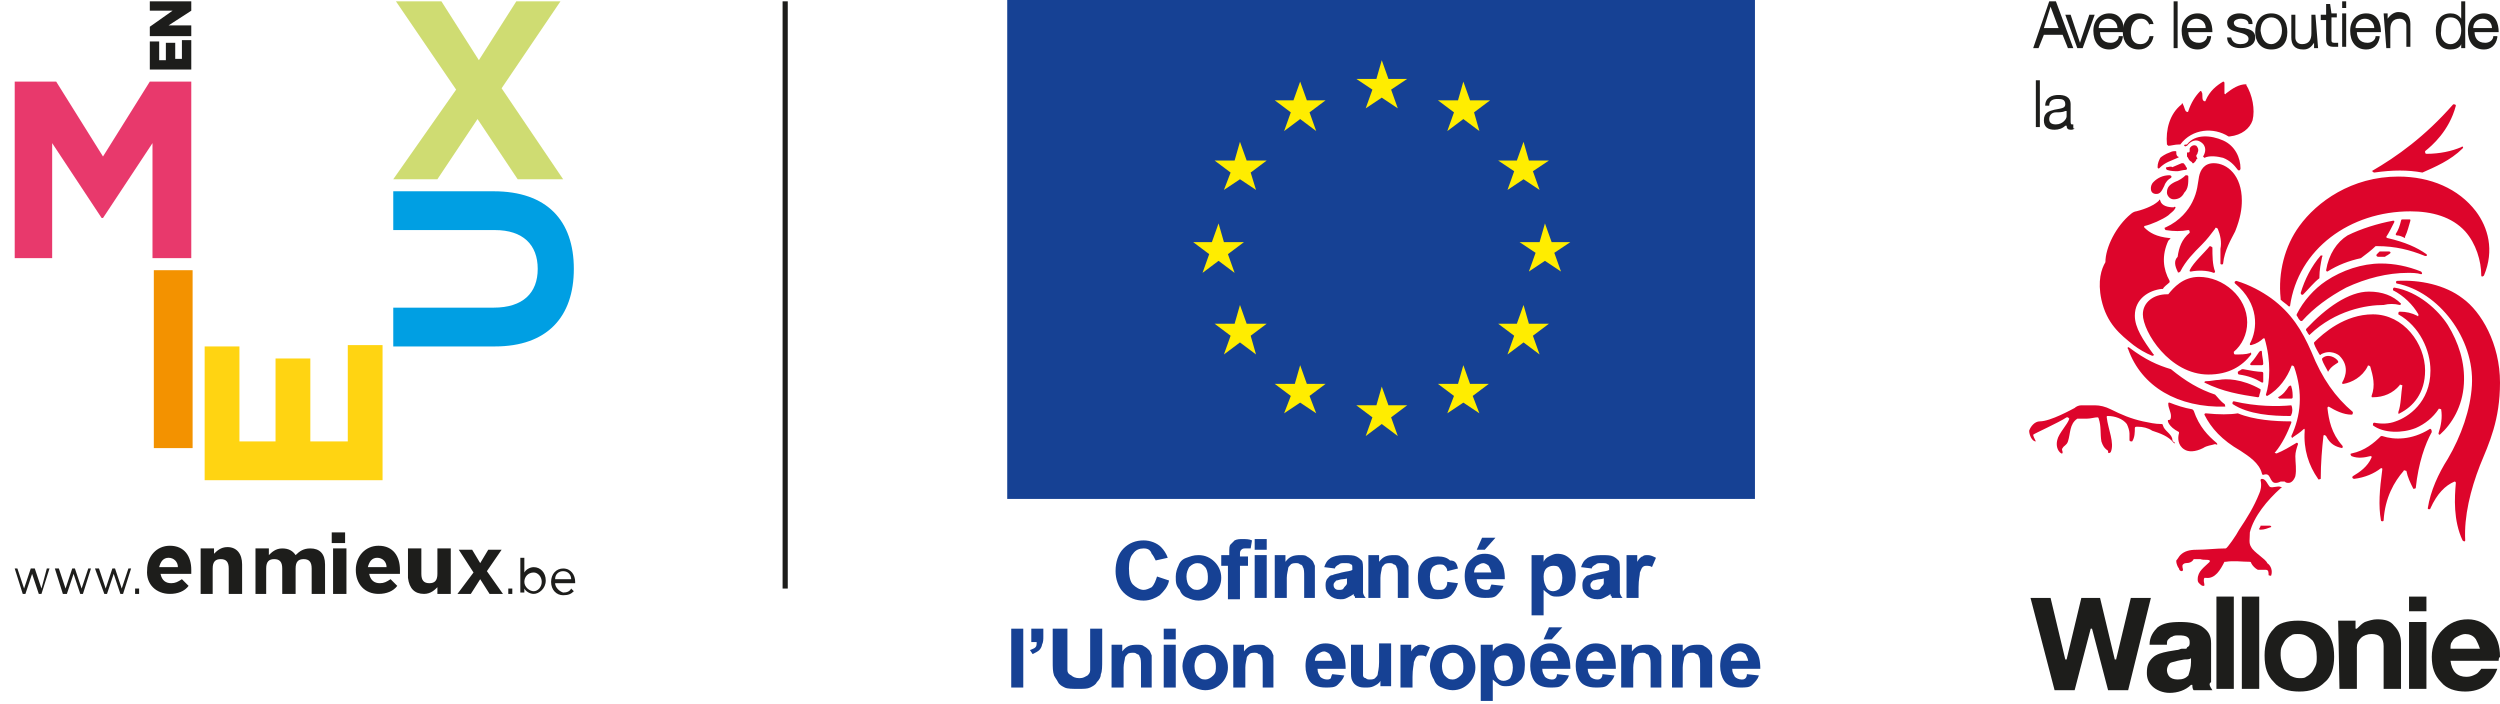 <?xml version="1.0" encoding="utf-8"?>
<!-- Generator: Adobe Illustrator 24.3.0, SVG Export Plug-In . SVG Version: 6.00 Build 0)  -->
<svg version="1.1" id="Calque_1" xmlns="http://www.w3.org/2000/svg" xmlns:xlink="http://www.w3.org/1999/xlink" x="0px" y="0px"
	 width="186.9px" height="52.6px" viewBox="0 0 186.9 52.6" style="enable-background:new 0 0 186.9 52.6;" xml:space="preserve">
<style type="text/css">
	.st0{clip-path:url(#SVGID_2_);fill:#164194;}
	.st1{clip-path:url(#SVGID_2_);fill:#FFED00;}
	.st2{clip-path:url(#SVGID_4_);fill:none;stroke:#1D1D1B;stroke-width:0.387;}
	.st3{clip-path:url(#SVGID_4_);fill:#E8396C;}
	.st4{clip-path:url(#SVGID_6_);fill:#F39200;}
	.st5{clip-path:url(#SVGID_6_);fill:#FFD412;}
	.st6{clip-path:url(#SVGID_6_);fill:#009FE3;}
	.st7{clip-path:url(#SVGID_6_);fill:#CFDC72;}
	.st8{clip-path:url(#SVGID_8_);fill:#1D1D1B;}
	.st9{clip-path:url(#SVGID_10_);}
	.st10{clip-path:url(#SVGID_12_);fill:#E30613;}
	.st11{clip-path:url(#SVGID_10_);fill:#1D1D1B;}
	.st12{clip-path:url(#SVGID_14_);fill:#1D1D1B;}
	.st13{clip-path:url(#SVGID_16_);fill:#DD052B;}
	.st14{clip-path:url(#SVGID_16_);fill:#1D1D1B;}
</style>
<g>
	<g>
		<defs>
			<rect id="SVGID_1_" width="135.8" height="52.6"/>
		</defs>
		<clipPath id="SVGID_2_">
			<use xlink:href="#SVGID_1_"  style="overflow:visible;"/>
		</clipPath>
		<path class="st0" d="M86.5,43.1l0.9,0.3c-0.1,0.5-0.4,0.8-0.7,1.1c-0.3,0.2-0.7,0.4-1.2,0.4c-0.6,0-1.1-0.2-1.5-0.6
			c-0.4-0.4-0.6-1-0.6-1.6c0-0.7,0.2-1.3,0.6-1.7c0.4-0.4,0.9-0.6,1.5-0.6c0.5,0,1,0.2,1.3,0.5c0.2,0.2,0.4,0.5,0.5,0.8l-0.9,0.2
			c-0.1-0.2-0.2-0.4-0.3-0.5C86,41.1,85.8,41,85.5,41c-0.3,0-0.6,0.1-0.8,0.4c-0.2,0.2-0.3,0.6-0.3,1.1c0,0.6,0.1,1,0.3,1.2
			c0.2,0.2,0.5,0.4,0.8,0.4c0.2,0,0.4-0.1,0.6-0.2C86.3,43.7,86.4,43.4,86.5,43.1"/>
		<path class="st0" d="M87.9,43.1c0-0.3,0.1-0.6,0.2-0.8c0.1-0.3,0.3-0.5,0.6-0.6c0.3-0.1,0.5-0.2,0.9-0.2c0.5,0,0.9,0.2,1.2,0.5
			c0.3,0.3,0.5,0.7,0.5,1.2c0,0.5-0.2,0.9-0.5,1.2c-0.3,0.3-0.7,0.5-1.2,0.5c-0.3,0-0.6-0.1-0.8-0.2c-0.3-0.1-0.5-0.3-0.6-0.6
			C87.9,43.8,87.9,43.5,87.9,43.1 M88.7,43.1c0,0.3,0.1,0.6,0.2,0.7c0.2,0.2,0.3,0.3,0.6,0.3c0.2,0,0.4-0.1,0.6-0.3
			c0.2-0.2,0.2-0.4,0.2-0.7c0-0.3-0.1-0.6-0.2-0.7c-0.2-0.2-0.3-0.3-0.6-0.3c-0.2,0-0.4,0.1-0.6,0.3C88.8,42.6,88.7,42.8,88.7,43.1"
			/>
		<path class="st0" d="M91.4,41.5h0.5v-0.2c0-0.3,0-0.5,0.1-0.6c0.1-0.1,0.2-0.2,0.3-0.3c0.2-0.1,0.4-0.1,0.6-0.1
			c0.2,0,0.5,0,0.7,0.1l-0.1,0.6c-0.1,0-0.3,0-0.4,0c-0.1,0-0.2,0-0.3,0.1c-0.1,0.1-0.1,0.2-0.1,0.3v0.2h0.6v0.7h-0.6v2.5h-0.9v-2.5
			h-0.5V41.5z"/>
		<path class="st0" d="M93.8,40.3h0.9v0.8h-0.9V40.3z M93.8,41.5h0.9v3.2h-0.9V41.5z"/>
		<path class="st0" d="M98.4,44.7h-0.9v-1.6c0-0.3,0-0.6-0.1-0.7c0-0.1-0.1-0.2-0.2-0.2c-0.1-0.1-0.2-0.1-0.3-0.1
			c-0.1,0-0.3,0-0.4,0.1c-0.1,0.1-0.2,0.2-0.2,0.3c0,0.1-0.1,0.4-0.1,0.7v1.5h-0.9v-3.2h0.8V42c0.3-0.4,0.6-0.5,1.1-0.5
			c0.2,0,0.4,0,0.5,0.1c0.2,0.1,0.3,0.2,0.4,0.3c0.1,0.1,0.1,0.2,0.2,0.4c0,0.1,0,0.3,0,0.6V44.7z"/>
		<path class="st0" d="M99.8,42.5L99,42.4c0.1-0.3,0.2-0.5,0.5-0.7c0.2-0.1,0.5-0.2,1-0.2c0.4,0,0.7,0,0.9,0.1
			c0.2,0.1,0.3,0.2,0.4,0.3c0.1,0.1,0.1,0.4,0.1,0.8l0,1c0,0.3,0,0.5,0,0.6c0,0.1,0.1,0.3,0.2,0.4h-0.8c0-0.1,0-0.1-0.1-0.2
			c0,0,0-0.1,0-0.1c-0.1,0.1-0.3,0.2-0.5,0.3c-0.2,0.1-0.3,0.1-0.5,0.1c-0.3,0-0.6-0.1-0.8-0.3c-0.2-0.2-0.3-0.4-0.3-0.7
			c0-0.2,0-0.3,0.1-0.5c0.1-0.1,0.2-0.3,0.4-0.3c0.2-0.1,0.4-0.1,0.7-0.2c0.4-0.1,0.7-0.1,0.8-0.2v-0.1c0-0.2,0-0.3-0.1-0.3
			c-0.1-0.1-0.2-0.1-0.5-0.1c-0.2,0-0.3,0-0.4,0.1C99.9,42.3,99.8,42.4,99.8,42.5 M100.9,43.2c-0.1,0-0.3,0.1-0.5,0.1
			s-0.4,0.1-0.5,0.1c-0.1,0.1-0.2,0.2-0.2,0.3c0,0.1,0,0.2,0.1,0.3c0.1,0.1,0.2,0.1,0.3,0.1c0.2,0,0.3,0,0.4-0.2
			c0.1-0.1,0.2-0.2,0.2-0.3c0-0.1,0-0.2,0-0.4V43.2z"/>
		<path class="st0" d="M105.4,44.7h-0.9v-1.6c0-0.3,0-0.6-0.1-0.7c0-0.1-0.1-0.2-0.2-0.2c-0.1-0.1-0.2-0.1-0.3-0.1
			c-0.1,0-0.3,0-0.4,0.1c-0.1,0.1-0.2,0.2-0.2,0.3c0,0.1-0.1,0.4-0.1,0.7v1.5h-0.9v-3.2h0.8V42c0.3-0.4,0.6-0.5,1.1-0.5
			c0.2,0,0.4,0,0.5,0.1c0.2,0.1,0.3,0.2,0.4,0.3c0.1,0.1,0.1,0.2,0.2,0.4c0,0.1,0,0.3,0,0.6V44.7z"/>
		<path class="st0" d="M109,42.5l-0.8,0.2c0-0.2-0.1-0.3-0.2-0.4c-0.1-0.1-0.2-0.1-0.4-0.1c-0.2,0-0.4,0.1-0.5,0.2s-0.2,0.4-0.2,0.7
			c0,0.4,0.1,0.6,0.2,0.8c0.1,0.2,0.3,0.2,0.5,0.2c0.2,0,0.3,0,0.4-0.1c0.1-0.1,0.2-0.2,0.2-0.5l0.8,0.1c-0.1,0.4-0.3,0.7-0.5,0.9
			c-0.2,0.2-0.6,0.3-1,0.3c-0.5,0-0.9-0.1-1.1-0.4c-0.3-0.3-0.4-0.7-0.4-1.2c0-0.5,0.1-0.9,0.4-1.2c0.3-0.3,0.7-0.4,1.1-0.4
			c0.4,0,0.7,0.1,0.9,0.3C108.8,41.9,108.9,42.1,109,42.5"/>
		<path class="st0" d="M111.5,43.7l0.9,0.1c-0.1,0.3-0.3,0.5-0.5,0.7c-0.2,0.2-0.5,0.2-0.9,0.2c-0.6,0-1-0.2-1.2-0.5
			c-0.2-0.3-0.3-0.7-0.3-1.1c0-0.5,0.1-0.9,0.4-1.2c0.3-0.3,0.6-0.5,1.1-0.5c0.5,0,0.9,0.2,1.1,0.5c0.3,0.3,0.4,0.8,0.4,1.4h-2.1
			c0,0.3,0.1,0.4,0.2,0.6c0.1,0.1,0.3,0.2,0.5,0.2c0.1,0,0.2,0,0.3-0.1C111.4,44,111.4,43.9,111.5,43.7 M111.5,42.9
			c0-0.2-0.1-0.4-0.2-0.6c-0.1-0.1-0.3-0.2-0.4-0.2c-0.2,0-0.3,0.1-0.5,0.2c-0.1,0.1-0.2,0.3-0.2,0.5H111.5z M110.4,41.1l0.4-0.9h1
			l-0.8,0.9H110.4z"/>
		<path class="st0" d="M114.6,41.5h0.8V42c0.1-0.2,0.2-0.3,0.4-0.4c0.2-0.1,0.4-0.2,0.6-0.2c0.4,0,0.7,0.1,1,0.4
			c0.3,0.3,0.4,0.7,0.4,1.2c0,0.5-0.1,1-0.4,1.2c-0.3,0.3-0.6,0.4-1,0.4c-0.2,0-0.3,0-0.5-0.1c-0.1-0.1-0.3-0.2-0.5-0.4V46h-0.9
			V41.5z M115.4,43.1c0,0.4,0.1,0.6,0.2,0.8c0.1,0.2,0.3,0.3,0.5,0.3c0.2,0,0.4-0.1,0.5-0.2c0.1-0.2,0.2-0.4,0.2-0.8
			c0-0.3-0.1-0.6-0.2-0.7c-0.1-0.2-0.3-0.2-0.5-0.2c-0.2,0-0.4,0.1-0.5,0.2S115.4,42.8,115.4,43.1"/>
		<path class="st0" d="M119,42.5l-0.8-0.1c0.1-0.3,0.2-0.5,0.5-0.7c0.2-0.1,0.5-0.2,1-0.2c0.4,0,0.7,0,0.9,0.1
			c0.2,0.1,0.3,0.2,0.4,0.3c0.1,0.1,0.1,0.4,0.1,0.8l0,1c0,0.3,0,0.5,0,0.6c0,0.1,0.1,0.3,0.2,0.4h-0.8c0-0.1,0-0.1-0.1-0.2
			c0,0,0-0.1,0-0.1c-0.1,0.1-0.3,0.2-0.5,0.3c-0.2,0.1-0.3,0.1-0.5,0.1c-0.3,0-0.6-0.1-0.8-0.3c-0.2-0.2-0.3-0.4-0.3-0.7
			c0-0.2,0-0.3,0.1-0.5c0.1-0.1,0.2-0.3,0.4-0.3c0.2-0.1,0.4-0.1,0.7-0.2c0.4-0.1,0.7-0.1,0.8-0.2v-0.1c0-0.2,0-0.3-0.1-0.3
			c-0.1-0.1-0.2-0.1-0.5-0.1c-0.2,0-0.3,0-0.4,0.1C119.1,42.3,119,42.4,119,42.5 M120.1,43.2c-0.1,0-0.3,0.1-0.5,0.1
			s-0.4,0.1-0.5,0.1c-0.1,0.1-0.2,0.2-0.2,0.3c0,0.1,0,0.2,0.1,0.3c0.1,0.1,0.2,0.1,0.3,0.1c0.2,0,0.3,0,0.4-0.2
			c0.1-0.1,0.2-0.2,0.2-0.3c0-0.1,0-0.2,0-0.4V43.2z"/>
		<path class="st0" d="M122.5,44.7h-0.9v-3.2h0.8V42c0.1-0.2,0.3-0.4,0.4-0.4c0.1-0.1,0.2-0.1,0.4-0.1c0.2,0,0.4,0.1,0.6,0.2
			l-0.3,0.7c-0.1-0.1-0.3-0.1-0.4-0.1c-0.1,0-0.2,0-0.3,0.1c-0.1,0.1-0.1,0.2-0.2,0.4c0,0.2-0.1,0.5-0.1,1.1V44.7z"/>
		<rect x="75.6" y="47" class="st0" width="0.9" height="4.4"/>
		<path class="st0" d="M77.2,47H78v0.6c0,0.2,0,0.4-0.1,0.6c0,0.1-0.1,0.3-0.2,0.4c-0.1,0.1-0.3,0.2-0.5,0.3l-0.2-0.3
			c0.2-0.1,0.3-0.1,0.4-0.2c0.1-0.1,0.1-0.2,0.1-0.4h-0.4V47z"/>
		<path class="st0" d="M78.9,47h0.9v2.4c0,0.4,0,0.6,0,0.7c0,0.2,0.1,0.3,0.3,0.4c0.1,0.1,0.3,0.2,0.6,0.2c0.3,0,0.4-0.1,0.6-0.2
			c0.1-0.1,0.2-0.2,0.2-0.4c0-0.2,0-0.4,0-0.8V47h0.9v2.3c0,0.5,0,0.9-0.1,1.1c0,0.2-0.1,0.4-0.3,0.6c-0.1,0.2-0.3,0.3-0.5,0.4
			c-0.2,0.1-0.5,0.1-0.9,0.1c-0.4,0-0.8,0-1-0.1c-0.2-0.1-0.4-0.2-0.5-0.4c-0.1-0.2-0.2-0.3-0.3-0.5c-0.1-0.3-0.1-0.6-0.1-1.1V47z"
			/>
		<path class="st0" d="M86.2,51.4h-0.9v-1.6c0-0.3,0-0.6-0.1-0.7c0-0.1-0.1-0.2-0.2-0.2c-0.1-0.1-0.2-0.1-0.3-0.1
			c-0.1,0-0.3,0-0.4,0.1c-0.1,0.1-0.2,0.2-0.2,0.3c0,0.1-0.1,0.4-0.1,0.7v1.5h-0.9v-3.2h0.8v0.5c0.3-0.4,0.6-0.5,1.1-0.5
			c0.2,0,0.4,0,0.5,0.1c0.2,0.1,0.3,0.2,0.4,0.3c0.1,0.1,0.1,0.2,0.2,0.4c0,0.1,0,0.3,0,0.6V51.4z"/>
		<path class="st0" d="M87,47h0.9v0.8H87V47z M87,48.2h0.9v3.2H87V48.2z"/>
		<path class="st0" d="M88.4,49.8c0-0.3,0.1-0.6,0.2-0.8c0.1-0.3,0.3-0.5,0.6-0.6c0.3-0.1,0.5-0.2,0.9-0.2c0.5,0,0.9,0.2,1.2,0.5
			c0.3,0.3,0.5,0.7,0.5,1.2c0,0.5-0.2,0.9-0.5,1.2c-0.3,0.3-0.7,0.5-1.2,0.5c-0.3,0-0.6-0.1-0.8-0.2c-0.3-0.1-0.5-0.3-0.6-0.6
			C88.5,50.5,88.4,50.1,88.4,49.8 M89.3,49.8c0,0.3,0.1,0.6,0.2,0.7c0.2,0.2,0.3,0.3,0.6,0.3c0.2,0,0.4-0.1,0.6-0.3
			c0.2-0.2,0.2-0.4,0.2-0.7c0-0.3-0.1-0.6-0.2-0.7c-0.2-0.2-0.3-0.3-0.6-0.3c-0.2,0-0.4,0.1-0.6,0.3C89.4,49.3,89.3,49.5,89.3,49.8"
			/>
		<path class="st0" d="M95.3,51.4h-0.9v-1.6c0-0.3,0-0.6-0.1-0.7c0-0.1-0.1-0.2-0.2-0.2c-0.1-0.1-0.2-0.1-0.3-0.1
			c-0.1,0-0.3,0-0.4,0.1c-0.1,0.1-0.2,0.2-0.2,0.3c0,0.1-0.1,0.4-0.1,0.7v1.5h-0.9v-3.2h0.8v0.5c0.3-0.4,0.6-0.5,1.1-0.5
			c0.2,0,0.4,0,0.5,0.1c0.2,0.1,0.3,0.2,0.4,0.3c0.1,0.1,0.1,0.2,0.2,0.4c0,0.1,0,0.3,0,0.6V51.4z"/>
		<path class="st0" d="M99.6,50.4l0.9,0.1c-0.1,0.3-0.3,0.5-0.5,0.7c-0.2,0.2-0.5,0.2-0.9,0.2c-0.6,0-1-0.2-1.2-0.5
			c-0.2-0.3-0.3-0.7-0.3-1.1c0-0.5,0.1-0.9,0.4-1.2c0.3-0.3,0.6-0.5,1.1-0.5c0.5,0,0.9,0.2,1.1,0.5c0.3,0.3,0.4,0.8,0.4,1.4h-2.1
			c0,0.3,0.1,0.4,0.2,0.6c0.1,0.1,0.3,0.2,0.5,0.2c0.1,0,0.2,0,0.3-0.1C99.5,50.7,99.5,50.6,99.6,50.4 M99.6,49.5
			c0-0.2-0.1-0.4-0.2-0.6c-0.1-0.1-0.3-0.2-0.4-0.2c-0.2,0-0.3,0.1-0.5,0.2c-0.1,0.1-0.2,0.3-0.2,0.5H99.6z"/>
		<path class="st0" d="M103.2,51.4v-0.5c-0.1,0.2-0.3,0.3-0.5,0.4c-0.2,0.1-0.4,0.1-0.6,0.1c-0.2,0-0.4,0-0.6-0.1
			c-0.2-0.1-0.3-0.2-0.4-0.4c-0.1-0.2-0.1-0.4-0.1-0.7v-2h0.9v1.5c0,0.5,0,0.7,0,0.8c0,0.1,0.1,0.2,0.2,0.2c0.1,0.1,0.2,0.1,0.3,0.1
			c0.1,0,0.3,0,0.4-0.1c0.1-0.1,0.2-0.2,0.2-0.3c0-0.1,0.1-0.4,0.1-0.9v-1.4h0.9v3.2H103.2z"/>
		<path class="st0" d="M105.6,51.4h-0.9v-3.2h0.8v0.5c0.1-0.2,0.3-0.4,0.4-0.4c0.1-0.1,0.2-0.1,0.4-0.1c0.2,0,0.4,0.1,0.6,0.2
			l-0.3,0.7c-0.1-0.1-0.3-0.1-0.4-0.1c-0.1,0-0.2,0-0.3,0.1c-0.1,0.1-0.1,0.2-0.2,0.4c0,0.2-0.1,0.5-0.1,1.1V51.4z"/>
		<path class="st0" d="M106.9,49.8c0-0.3,0.1-0.6,0.2-0.8c0.1-0.3,0.3-0.5,0.6-0.6c0.3-0.1,0.5-0.2,0.9-0.2c0.5,0,0.9,0.2,1.2,0.5
			c0.3,0.3,0.5,0.7,0.5,1.2c0,0.5-0.2,0.9-0.5,1.2c-0.3,0.3-0.7,0.5-1.2,0.5c-0.3,0-0.6-0.1-0.8-0.2c-0.3-0.1-0.5-0.3-0.6-0.6
			C107,50.5,106.9,50.1,106.9,49.8 M107.8,49.8c0,0.3,0.1,0.6,0.2,0.7c0.2,0.2,0.3,0.3,0.6,0.3c0.2,0,0.4-0.1,0.6-0.3
			c0.2-0.2,0.2-0.4,0.2-0.7c0-0.3-0.1-0.6-0.2-0.7c-0.2-0.2-0.3-0.3-0.6-0.3c-0.2,0-0.4,0.1-0.6,0.3
			C107.9,49.3,107.8,49.5,107.8,49.8"/>
		<path class="st0" d="M110.8,48.2h0.8v0.5c0.1-0.2,0.2-0.3,0.4-0.4c0.2-0.1,0.4-0.2,0.6-0.2c0.4,0,0.7,0.1,1,0.4
			c0.3,0.3,0.4,0.7,0.4,1.2c0,0.5-0.1,1-0.4,1.2c-0.3,0.3-0.6,0.4-1,0.4c-0.2,0-0.3,0-0.5-0.1c-0.1-0.1-0.3-0.2-0.5-0.4v1.6h-0.9
			V48.2z M111.7,49.8c0,0.4,0.1,0.6,0.2,0.8c0.1,0.2,0.3,0.3,0.5,0.3c0.2,0,0.4-0.1,0.5-0.2c0.1-0.2,0.2-0.4,0.2-0.8
			c0-0.3-0.1-0.6-0.2-0.7c-0.1-0.2-0.3-0.2-0.5-0.2c-0.2,0-0.4,0.1-0.5,0.2S111.7,49.5,111.7,49.8"/>
		<path class="st0" d="M116.4,50.4l0.9,0.1c-0.1,0.3-0.3,0.5-0.5,0.7c-0.2,0.2-0.5,0.2-0.9,0.2c-0.6,0-1-0.2-1.2-0.5
			c-0.2-0.3-0.3-0.7-0.3-1.1c0-0.5,0.1-0.9,0.4-1.2c0.3-0.3,0.6-0.5,1.1-0.5c0.5,0,0.9,0.2,1.1,0.5c0.3,0.3,0.4,0.8,0.4,1.4h-2.1
			c0,0.3,0.1,0.4,0.2,0.6c0.1,0.1,0.3,0.2,0.5,0.2c0.1,0,0.2,0,0.3-0.1C116.3,50.7,116.4,50.6,116.4,50.4 M116.5,49.5
			c0-0.2-0.1-0.4-0.2-0.6c-0.1-0.1-0.3-0.2-0.4-0.2c-0.2,0-0.3,0.1-0.5,0.2c-0.1,0.1-0.2,0.3-0.2,0.5H116.5z M115.4,47.8l0.4-0.9h1
			l-0.8,0.9H115.4z"/>
		<path class="st0" d="M119.8,50.4l0.9,0.1c-0.1,0.3-0.3,0.5-0.5,0.7c-0.2,0.2-0.5,0.2-0.9,0.2c-0.6,0-1-0.2-1.2-0.5
			c-0.2-0.3-0.3-0.7-0.3-1.1c0-0.5,0.1-0.9,0.4-1.2c0.3-0.3,0.6-0.5,1.1-0.5c0.5,0,0.9,0.2,1.1,0.5c0.3,0.3,0.4,0.8,0.4,1.4h-2.1
			c0,0.3,0.1,0.4,0.2,0.6c0.1,0.1,0.3,0.2,0.5,0.2c0.1,0,0.2,0,0.3-0.1C119.7,50.7,119.8,50.6,119.8,50.4 M119.9,49.5
			c0-0.2-0.1-0.4-0.2-0.6c-0.1-0.1-0.3-0.2-0.4-0.2c-0.2,0-0.3,0.1-0.5,0.2c-0.1,0.1-0.2,0.3-0.2,0.5H119.9z"/>
		<path class="st0" d="M124.3,51.4h-0.9v-1.6c0-0.3,0-0.6-0.1-0.7c0-0.1-0.1-0.2-0.2-0.2c-0.1-0.1-0.2-0.1-0.3-0.1
			c-0.1,0-0.3,0-0.4,0.1c-0.1,0.1-0.2,0.2-0.2,0.3c0,0.1-0.1,0.4-0.1,0.7v1.5h-0.9v-3.2h0.8v0.5c0.3-0.4,0.6-0.5,1.1-0.5
			c0.2,0,0.4,0,0.5,0.1c0.2,0.1,0.3,0.2,0.4,0.3c0.1,0.1,0.1,0.2,0.2,0.4c0,0.1,0,0.3,0,0.6V51.4z"/>
		<path class="st0" d="M128,51.4h-0.9v-1.6c0-0.3,0-0.6-0.1-0.7c0-0.1-0.1-0.2-0.2-0.2c-0.1-0.1-0.2-0.1-0.3-0.1
			c-0.1,0-0.3,0-0.4,0.1c-0.1,0.1-0.2,0.2-0.2,0.3c0,0.1-0.1,0.4-0.1,0.7v1.5H125v-3.2h0.8v0.5c0.3-0.4,0.6-0.5,1.1-0.5
			c0.2,0,0.4,0,0.5,0.1c0.2,0.1,0.3,0.2,0.4,0.3c0.1,0.1,0.1,0.2,0.2,0.4c0,0.1,0,0.3,0,0.6V51.4z"/>
		<path class="st0" d="M130.6,50.4l0.9,0.1c-0.1,0.3-0.3,0.5-0.5,0.7c-0.2,0.2-0.5,0.2-0.9,0.2c-0.6,0-1-0.2-1.2-0.5
			c-0.2-0.3-0.3-0.7-0.3-1.1c0-0.5,0.1-0.9,0.4-1.2c0.3-0.3,0.6-0.5,1.1-0.5c0.5,0,0.9,0.2,1.1,0.5c0.3,0.3,0.4,0.8,0.4,1.4h-2.1
			c0,0.3,0.1,0.4,0.2,0.6c0.1,0.1,0.3,0.2,0.5,0.2c0.1,0,0.2,0,0.3-0.1C130.5,50.7,130.6,50.6,130.6,50.4 M130.7,49.5
			c0-0.2-0.1-0.4-0.2-0.6c-0.1-0.1-0.3-0.2-0.4-0.2c-0.2,0-0.3,0.1-0.5,0.2c-0.1,0.1-0.2,0.3-0.2,0.5H130.7z"/>
		<rect x="75.3" class="st0" width="55.9" height="37.3"/>
		<polygon class="st1" points="102.1,8.1 103.3,7.3 104.5,8.1 104,6.7 105.2,5.9 103.8,5.9 103.3,4.5 102.9,5.9 101.4,5.9 
			102.6,6.7 		"/>
		<polygon class="st1" points="96,9.8 97.2,8.9 98.4,9.8 97.9,8.4 99.1,7.5 97.7,7.5 97.2,6.1 96.7,7.5 95.3,7.5 96.5,8.4 		"/>
		<polygon class="st1" points="92.7,10.6 92.3,12 90.8,12 92,12.9 91.5,14.2 92.7,13.4 93.9,14.2 93.5,12.9 94.7,12 93.2,12 		"/>
		<polygon class="st1" points="91.1,19.5 92.3,20.4 91.8,19 93,18.1 91.5,18.1 91.1,16.7 90.6,18.1 89.2,18.1 90.4,19 89.9,20.4 		
			"/>
		<polygon class="st1" points="93.2,24.2 92.7,22.8 92.3,24.2 90.8,24.2 92,25.1 91.5,26.5 92.7,25.6 93.9,26.5 93.5,25.1 
			94.7,24.2 		"/>
		<polygon class="st1" points="97.7,28.7 97.2,27.3 96.8,28.7 95.3,28.7 96.5,29.6 96,30.9 97.2,30.1 98.4,30.9 97.9,29.6 
			99.1,28.7 		"/>
		<polygon class="st1" points="103.8,30.3 103.3,28.9 102.9,30.3 101.4,30.3 102.6,31.2 102.1,32.6 103.3,31.7 104.5,32.6 104,31.2 
			105.2,30.3 		"/>
		<polygon class="st1" points="109.9,28.7 109.4,27.3 109,28.7 107.5,28.7 108.7,29.6 108.2,30.9 109.4,30.1 110.6,30.9 110.1,29.6 
			111.3,28.7 		"/>
		<polygon class="st1" points="114.3,24.2 113.9,22.8 113.4,24.2 112,24.2 113.2,25.1 112.7,26.5 113.9,25.6 115.1,26.5 114.6,25.1 
			115.8,24.2 		"/>
		<polygon class="st1" points="117.4,18.1 116,18.1 115.5,16.7 115.1,18.1 113.6,18.1 114.8,18.9 114.3,20.3 115.5,19.5 116.7,20.3 
			116.2,18.9 		"/>
		<polygon class="st1" points="112.7,14.2 113.9,13.4 115.1,14.2 114.6,12.8 115.8,12 114.3,12 113.9,10.6 113.4,12 112,12 
			113.2,12.8 		"/>
		<polygon class="st1" points="109.4,6.1 109,7.5 107.5,7.5 108.7,8.4 108.2,9.8 109.4,8.9 110.6,9.8 110.2,8.4 111.4,7.5 
			109.9,7.5 		"/>
	</g>
	<g>
		<defs>
			<rect id="SVGID_3_" x="1.1" width="134.7" height="52.6"/>
		</defs>
		<clipPath id="SVGID_4_">
			<use xlink:href="#SVGID_3_"  style="overflow:visible;"/>
		</clipPath>
		<line class="st2" x1="58.7" y1="0.1" x2="58.7" y2="44"/>
		<polygon class="st3" points="1.1,19.3 3.9,19.3 3.9,10.7 7.6,16.3 7.7,16.3 11.4,10.7 11.4,19.3 14.3,19.3 14.3,6.1 11.2,6.1 
			7.7,11.7 4.2,6.1 1.1,6.1 		"/>
	</g>
	<g>
		<defs>
			<rect id="SVGID_5_" width="135.8" height="52.6"/>
		</defs>
		<clipPath id="SVGID_6_">
			<use xlink:href="#SVGID_5_"  style="overflow:visible;"/>
		</clipPath>
		<rect x="11.5" y="20.2" class="st4" width="2.9" height="13.3"/>
		<polygon class="st5" points="28.6,35.9 28.6,25.8 26,25.8 26,33 23.2,33 23.2,26.8 20.6,26.8 20.6,33 17.9,33 17.9,25.9 
			15.3,25.9 15.3,35.9 		"/>
		<path class="st6" d="M42.9,20.1c0-3.6-2-5.8-6-5.8h-7.5v2.9H37c2.1,0,3.2,1.1,3.2,2.9c0,1.8-1.1,2.9-3.3,2.9h-7.5v2.9H37
			C40.9,25.9,42.9,23.7,42.9,20.1"/>
		<polygon class="st7" points="29.4,13.4 32.7,13.4 35.7,8.9 38.7,13.4 42.1,13.4 37.5,6.6 41.9,0.1 38.6,0.1 35.8,4.5 33,0.1 
			29.6,0.1 34.1,6.7 		"/>
	</g>
	<g>
		<defs>
			<rect id="SVGID_7_" x="1.1" width="134.7" height="52.6"/>
		</defs>
		<clipPath id="SVGID_8_">
			<use xlink:href="#SVGID_7_"  style="overflow:visible;"/>
		</clipPath>
		<path class="st8" d="M14.3,2.7V1.9h-1.7l1.7-1.1V0.1h-3.1v0.7h1.7L11.2,2v0.7H14.3z M14.3,5.2V3h-0.7v1.4h-0.5V3.2h-0.7v1.3h-0.5
			V3.1h-0.7v2.1H14.3z"/>
		<path class="st8" d="M41.5,43.3c0-0.4,0.3-0.6,0.6-0.6c0.4,0,0.6,0.3,0.6,0.6H41.5z M41.5,43.6h1.5c0,0,0-0.1,0-0.1
			c0-0.5-0.3-1-0.9-1c-0.5,0-0.9,0.4-0.9,1c0,0.6,0.4,1,0.9,1c0.4,0,0.6-0.1,0.8-0.3l-0.2-0.2c-0.1,0.2-0.3,0.3-0.6,0.3
			C41.8,44.2,41.5,43.9,41.5,43.6 M39.9,44.2c-0.3,0-0.7-0.3-0.7-0.7v0c0-0.4,0.3-0.7,0.7-0.7c0.3,0,0.6,0.3,0.6,0.7v0
			C40.5,43.9,40.2,44.2,39.9,44.2 M39.9,44.4c0.4,0,0.9-0.4,0.9-1v0c0-0.6-0.4-1-0.9-1c-0.3,0-0.6,0.2-0.7,0.4v-1.1h-0.3v2.6h0.3V44
			C39.3,44.2,39.6,44.4,39.9,44.4 M38,44.4h0.3V44H38V44.4z M34.2,44.4h1l0.7-1.1l0.7,1.1h1l-1.2-1.7l1.1-1.6h-1l-0.6,1l-0.6-1h-1
			l1.1,1.7L34.2,44.4z M31.7,44.4c0.5,0,0.8-0.3,1-0.5v0.5h1V41h-1v1.9c0,0.5-0.2,0.7-0.6,0.7c-0.4,0-0.6-0.2-0.6-0.7V41h-1v2.2
			C30.6,44,31,44.4,31.7,44.4 M27.5,42.4c0.1-0.4,0.3-0.7,0.7-0.7c0.4,0,0.7,0.3,0.7,0.7H27.5z M28.3,44.4c0.6,0,1.1-0.2,1.4-0.6
			l-0.5-0.5c-0.3,0.2-0.5,0.3-0.8,0.3c-0.4,0-0.7-0.2-0.8-0.7h2.3c0-0.1,0-0.2,0-0.3c0-1-0.5-1.8-1.6-1.8c-1,0-1.7,0.8-1.7,1.8v0
			C26.6,43.7,27.3,44.4,28.3,44.4 M24.9,44.4h1V41h-1V44.4z M24.8,40.6h1v-0.8h-1V40.6z M18.9,44.4h1v-1.9c0-0.5,0.2-0.7,0.6-0.7
			c0.4,0,0.6,0.2,0.6,0.7v1.9h1v-1.9c0-0.5,0.2-0.7,0.6-0.7c0.4,0,0.6,0.2,0.6,0.7v1.9h1v-2.2c0-0.8-0.4-1.2-1.1-1.2
			c-0.5,0-0.8,0.2-1.1,0.5c-0.2-0.3-0.5-0.5-1-0.5c-0.5,0-0.8,0.3-1,0.5V41h-1V44.4z M14.9,44.4h1v-1.9c0-0.5,0.2-0.7,0.6-0.7
			c0.4,0,0.6,0.2,0.6,0.7v1.9h1v-2.2c0-0.8-0.4-1.3-1.1-1.3c-0.5,0-0.8,0.3-1,0.5V41h-1V44.4z M11.9,42.4c0.1-0.4,0.3-0.7,0.7-0.7
			c0.4,0,0.7,0.3,0.7,0.7H11.9z M12.7,44.4c0.6,0,1.1-0.2,1.4-0.6l-0.5-0.5c-0.3,0.2-0.5,0.3-0.8,0.3c-0.4,0-0.7-0.2-0.8-0.7h2.3
			c0-0.1,0-0.2,0-0.3c0-1-0.5-1.8-1.6-1.8c-1,0-1.7,0.8-1.7,1.8v0C10.9,43.7,11.7,44.4,12.7,44.4 M10.1,44.4h0.3V44h-0.3V44.4z
			 M7.8,44.4H8l0.5-1.5L9,44.4h0.2l0.6-1.9H9.6L9.1,44l-0.5-1.5H8.4L7.9,44l-0.5-1.5H7.1L7.8,44.4z M4.7,44.4H5l0.5-1.5L6,44.4h0.2
			l0.6-1.9H6.6L6.1,44l-0.5-1.5H5.4L4.9,44l-0.5-1.5H4.1L4.7,44.4z M1.7,44.4h0.2l0.5-1.5l0.5,1.5h0.2l0.6-1.9H3.5L3.1,44l-0.5-1.5
			H2.3L1.8,44l-0.5-1.5H1.1L1.7,44.4z"/>
	</g>
	<g>
		<defs>
			<rect id="SVGID_9_" width="135.8" height="52.6"/>
		</defs>
		<clipPath id="SVGID_10_">
			<use xlink:href="#SVGID_9_"  style="overflow:visible;"/>
		</clipPath>
		<g class="st9">
			<defs>
				<rect id="SVGID_11_" x="148.7" y="0.4" width="34" height="44"/>
			</defs>
			<clipPath id="SVGID_12_">
				<use xlink:href="#SVGID_11_"  style="overflow:visible;"/>
			</clipPath>
			<path class="st10" d="M159.9,5C159.9,5,159.9,5,159.9,5c0.1,0,0.1,0,0.2,0c0.3-0.3,0.7-0.5,1-0.3c0.5,0.3,0.4,0.8,0.2,1.1
				c0,0,0,0,0.1,0.1c0.4-0.2,0.9-0.1,1.3,0c0.5,0.2,0.8,0.5,1,0.9c0,0.1,0.2,0,0.2,0c0-0.8-0.4-1.6-1.2-2.1c-0.9-0.4-2-0.5-2.6,0.3
				C159.8,4.9,159.8,4.9,159.9,5 M158.7,6.1c0.2-0.1,0.5-0.2,0.7-0.3c0,0,0.1-0.1,0-0.1c-0.1-0.1-0.1-0.2-0.1-0.3c0,0,0-0.1-0.1-0.1
				c-0.1,0-0.2,0-0.4,0.1c-0.3,0.1-0.6,0.2-0.7,0.4C158.1,6,158,6.2,158,6.4c0,0.1,0.1,0.1,0.1,0.1C158.3,6.4,158.5,6.2,158.7,6.1
				 M158.8,11.6c-1-0.1-1.5-0.4-1.8-0.7c0,0,0-0.1,0-0.1c0.5-0.1,1.3-0.5,1.7-0.7c0.2-0.1,0.4-0.3,0.5-0.5c0.1-0.1,0-0.1-0.1-0.1
				c-0.4,0-0.8-0.1-1-0.4c0-0.1-0.1-0.1-0.1,0c-0.3,0.3-0.9,0.6-1.6,0.8c-0.1,0-0.3,0.1-0.4,0.2c-1.1,0.8-1.8,2.4-1.9,3.5
				c0,0,0,0,0,0c-0.3,0.5-0.6,1.4-0.3,2.7c0.4,1.7,1.3,2.5,2.3,3.3c0.4,0.3,0.9,0.5,1.4,0.7c0.1,0,0.1-0.1,0.1-0.1
				c-0.8-1-1.3-2-1.3-2.8c0-1.3,1.1-1.9,2-1.9c0,0,0,0,0.1,0c0.1-0.2,0.3-0.3,0.5-0.4c0,0,0-0.1,0-0.1c-0.5-0.8-0.6-1.9-0.1-2.9
				C158.9,11.7,158.9,11.6,158.8,11.6 M164.3,0.6c-0.5,0-1,0.3-1.4,0.7c0,0-0.1,0-0.1,0c0-0.2,0-0.5,0-0.7c0-0.1-0.1-0.1-0.1-0.1
				c-0.5,0.3-1,0.7-1.3,1.4c0,0.1-0.1,0.1-0.2,0c-0.1-0.2,0-0.4-0.1-0.6c0-0.1-0.1-0.1-0.1-0.1c-0.4,0.4-0.7,0.9-0.9,1.4
				c0,0.1-0.1,0.1-0.2,0c-0.1-0.1-0.1-0.3-0.2-0.5c0-0.1-0.1-0.1-0.1,0c-0.8,0.7-1.2,1.9-1.1,2.9c0,0,0.1,0.1,0.1,0.1
				c0.2,0,0.5-0.1,0.8-0.1c0,0,0.1,0,0.1,0c0.9-1.2,2.4-1.3,3.5-0.6c0,0,0,0,0.1,0c0.9-0.1,1.5-0.6,1.7-1.2
				C165,2.4,164.8,1.3,164.3,0.6C164.4,0.6,164.4,0.6,164.3,0.6 M160.8,5.8c0,0,0-0.1,0-0.1c0,0,0.1-0.1,0.1-0.1
				c0.1-0.2,0-0.4-0.1-0.5c-0.2-0.1-0.4,0-0.5,0.2c0,0.1,0,0.1,0,0.2c0,0.1-0.1,0.1-0.1,0.1c0,0-0.1,0-0.1,0c0,0.1,0,0.2,0,0.3
				c0.1,0.1,0.1,0.2,0.2,0.3c0.1,0.1,0.2,0.1,0.2,0.2c0,0,0.1,0,0.1,0c0.1-0.1,0.2-0.2,0.2-0.3C160.9,6,160.9,5.9,160.8,5.8
				C160.8,5.8,160.8,5.8,160.8,5.8 M160.2,7.2c0-0.1-0.1-0.1-0.1-0.1c-0.2,0.2-0.5,0.3-0.8,0.5c-0.4,0.2-0.6,0.4-0.6,0.8
				c0,0.2,0.2,0.4,0.5,0.4s0.6-0.1,0.8-0.5C160.1,8,160.2,7.7,160.2,7.2 M157.4,8.1c0,0.3,0.2,0.4,0.4,0.4c0.3,0,0.4-0.2,0.6-0.6
				c0.1-0.3,0.3-0.4,0.5-0.6c0.1-0.1,0-0.2-0.1-0.2c-0.5,0-0.9,0.2-1.2,0.5C157.5,7.8,157.4,7.9,157.4,8.1 M158.6,6.5
				c-0.1,0-0.1,0.1,0,0.2c0.2,0.1,0.6,0.1,0.8,0.1c0.1,0,0.4-0.1,0.6-0.1c0.1,0,0.1-0.1,0.1-0.1c0-0.1-0.1-0.1-0.1-0.2
				c-0.1-0.1-0.1-0.1-0.2-0.2c0,0-0.1,0-0.1,0c-0.2,0.1-0.5,0.2-0.7,0.3C158.9,6.4,158.7,6.5,158.6,6.5 M177.4,12.8
				c-0.7-0.5-1.5-0.9-2.8-1.1c-0.1,0-0.1-0.1-0.1-0.1c0.2-0.3,0.4-0.7,0.5-1.1c0-0.1,0-0.1-0.1-0.1c-1,0.2-2.3,0.6-3.2,1.1
				c-0.8,0.4-1.4,1.3-1.5,2.6c0,0.1,0.1,0.1,0.1,0.1c0.8-0.4,1.6-0.8,2.4-0.9c0,0,0,0,0,0c0.4-0.3,0.8-0.6,1.1-0.9c0,0,0,0,0.1,0
				c1.3,0,2.4,0.3,3.4,0.7C177.4,13,177.5,12.9,177.4,12.8 M161.7,12.3c-0.4,0.4-1.2,1.1-1.5,1.7c0,0.1,0,0.1,0.1,0.1
				c0.5-0.1,1.2-0.1,1.7,0.1c0.1,0,0.1,0,0.1-0.1c-0.2-0.5-0.2-1.1-0.2-1.7C161.8,12.2,161.7,12.2,161.7,12.3 M159.4,14
				c0,0.1,0.1,0.1,0.2,0c0.4-0.8,0.9-1.4,1.5-1.9c0.4-0.4,0.7-0.7,0.9-1.2c0-0.1,0.1,0,0.2,0c0.1,0.5,0.2,1,0.2,1.5c0,0.4,0,0.8,0,1
				c0,0.1,0.2,0.1,0.2,0c0.1-1,0.6-1.7,0.8-2.4c0.4-1,0.5-1.7,0.5-2.3c0-1.8-1-2.7-2-2.7c-0.7,0-1,0.4-1.1,1
				c-0.1,0.5-0.1,1.1-0.5,1.9c-0.3,0.6-0.8,1.3-1.9,1.8c-0.1,0-0.1,0.1,0,0.2c0.6,0.1,1.2,0.1,1.6,0c0.1,0,0.1,0.1,0.1,0.1
				c-0.6,0.5-0.8,1.1-0.9,1.7C159.1,13.2,159.2,13.7,159.4,14 M177.7,31.1c0,0.1-0.2,0.1-0.2,0c0.1-1.2,0.8-2.5,1.4-3.6
				c1-1.7,1.6-3.5,1.7-5.3c0.2-3.4-2.4-6.7-5.4-7.4c-0.1,0-0.1-0.2,0-0.2c1.6-0.1,3.5,0.3,4.7,1.2c1.4,1,2.7,3.3,2.7,6.1
				c0,2.7-0.8,4.3-1.4,6c-0.7,1.8-1.1,3.7-1.1,5.5c0,0.1-0.1,0.1-0.2,0c-0.7-1.5-0.6-3.1-0.5-4.2c0-0.1-0.1-0.1-0.1-0.1
				C178.7,29.6,178.1,30.1,177.7,31.1 M180.1,22.2c0.1-1.5-0.4-3-1.2-4.3c-0.7-1.1-2.1-2.4-3.9-2.7c-0.1,0-0.1,0.1-0.1,0.2
				c0.8,0.4,1.4,1.1,1.8,1.8c0,0.1,0,0.1-0.1,0.1c-0.4-0.2-0.8-0.3-1.2-0.3c-0.1,0-0.1,0.1-0.1,0.2c1.5,0.9,2.3,2.6,2.3,4.1
				c0,2.4-1.7,3.4-2.6,3.6c-0.5,0.2-1.1,0.2-1.6,0.1c-0.1,0-0.1,0.1-0.1,0.2c0.8,0.6,2.1,0.6,3.1,0.2c0.7-0.3,1.2-0.8,1.6-1.3
				c0-0.1,0.1,0,0.2,0c0.1,0.6,0,1.2-0.2,1.7c0,0.1,0.1,0.1,0.1,0.1C179.2,25.1,180,23.9,180.1,22.2 M177.6,25.4
				c-1.2,0.7-2.5,0.7-3.4,0.5c0,0-0.1,0-0.1,0c-0.5,0.5-1.1,1.1-2.1,1.2c-0.1,0-0.1,0.1,0,0.2c0.5,0.2,1,0.1,1.4,0
				c0.1,0,0.1,0,0.1,0.1c-0.3,0.7-0.9,1.1-1.3,1.4c-0.1,0,0,0.2,0.1,0.2c0.8-0.1,1.4-0.4,1.9-0.8c0.1,0,0.1,0,0.1,0.1
				c-0.2,1.4-0.2,2.6-0.1,3.7c0,0.1,0.2,0.1,0.2,0c0.1-1.7,0.8-2.8,1.5-3.6c0-0.1,0.1,0,0.1,0c0.1,0.5,0.3,0.9,0.5,1.3
				c0,0.1,0.1,0,0.2,0c0.2-1.8,0.7-3.1,1.1-4.1C177.7,25.5,177.6,25.4,177.6,25.4 M171.3,26.7c-0.8-0.9-1-1.8-1.1-2.7
				c0-0.1,0.1-0.1,0.1-0.1c0.5,0.3,1,0.6,1.6,0.6c0.1,0,0.1-0.1,0.1-0.1c-1.2-1.1-2.2-2.5-3-4.3c-0.7-1.5-1.5-2.8-2.9-3.9
				c-0.7-0.5-1.6-1-2.5-1.3c-0.1,0-0.1,0.1-0.1,0.1c1.7,1.4,1.6,3.3,1.1,4.3c0,0.1,0,0.1,0.1,0.1c0.4-0.1,0.7-0.3,0.9-0.5
				c0,0,0.1,0,0.1,0c0.5,1.6,0.4,3.2,0.1,4.1c0,0.1,0.1,0.1,0.1,0.1c0.9-0.5,1.5-1.3,1.7-2.1c0-0.1,0.1-0.1,0.2,0
				c0.7,1.9,0.5,3.6-0.2,5c0,0.1,0.1,0.2,0.1,0.1c0.3-0.2,0.6-0.4,0.8-0.6c0.1-0.1,0.1,0,0.1,0.1c-0.1,1.4,0.3,2.5,0.9,3.4
				c0,0.1,0.2,0,0.2,0c0-1.1,0.1-2.2,0.2-3c0-0.1,0.1-0.1,0.2,0c0.3,0.6,0.7,0.8,1.2,0.9C171.3,26.8,171.4,26.7,171.3,26.7
				 M167.9,28.9c0.1-0.5,0-1,0-1.4c0-0.3,0.1-0.6,0.2-0.9c0-0.1-0.1-0.1-0.1-0.1c-0.4,0.3-1,0.6-1.5,0.8c-0.1,0-0.2-0.1-0.1-0.1
				c0.5-0.6,0.9-1.4,1.1-2.1c0-0.1,0-0.1-0.1-0.1c-1,0-2.6-0.1-3.8-0.6c0,0,0,0,0,0c-0.5,0.1-1.4,0.1-2.3,0c-0.1,0-0.1,0.1-0.1,0.1
				c0.4,1,1.3,1.8,2.6,2.6c0.6,0.4,1.3,0.9,1.5,1.7c0,0,0.1,0.1,0.1,0.1c0.3-0.1,0.4,0,0.5,0.2c0.1,0.2,0.2,0.4,0.4,0.4
				c0.1,0,0.2,0,0.3-0.1c0.1,0,0.2,0,0.3,0c0.1,0.1,0.2,0.1,0.3,0.1C167.6,29.3,167.8,29.2,167.9,28.9 M162.2,26.5
				c-0.5-0.5-1.3-1.2-1.6-2.3c0,0,0,0-0.1-0.1c-0.6-0.1-1.1-0.3-1.6-0.5c-0.1,0-0.1,0-0.1,0.1c0,0.3,0.2,0.6,0.2,0.9
				c0,0.3-0.1,0.3-0.2,0.3c-0.1,0,0,0.4,0.7,0.9c0,0,0,0.1,0,0.1c-0.1,0.3-0.1,0.8,0.4,1.1c0.3,0.2,0.7,0.2,1.3-0.1
				c0.3-0.2,0.6-0.2,0.9-0.3C162.2,26.6,162.3,26.5,162.2,26.5 M162.8,23.7c-0.3-0.2-0.5-0.5-0.7-0.7c0,0,0,0,0,0
				c-1.2-0.4-2.2-1-3.2-1.9c0,0,0,0,0,0c-0.9-0.3-1.8-0.7-3-1.6c-0.1-0.1-0.2,0-0.1,0.1c0.9,2.7,3.6,4.3,7,4.2
				C162.8,23.8,162.8,23.7,162.8,23.7 M166.8,23.2c0.3,0,0.6,0,0.9,0c0,0,0.1,0,0.1-0.1c0-0.2,0-0.5-0.1-0.8c0-0.1-0.1-0.1-0.1,0
				c-0.2,0.3-0.4,0.5-0.8,0.8C166.7,23.1,166.7,23.2,166.8,23.2 M161.4,22.1c1.4,0.7,2.6,0.9,3.8,1c0,0,0.1,0,0.1-0.1
				c0-0.1,0.1-0.3,0.1-0.4c0,0,0-0.1,0-0.1c-1.3-0.7-2.5-0.8-3-0.7c-0.2,0-0.6,0.1-1,0.1C161.3,22,161.3,22.1,161.4,22.1
				 M163.8,21.5c0.7,0.1,1.1,0.3,1.6,0.5c0.1,0,0.1,0,0.1-0.1c0-0.2,0-0.4,0-0.6c0,0,0-0.1-0.1-0.1c-0.3,0-0.9-0.1-1.3-0.2
				c0,0,0,0-0.1,0c-0.1,0.1-0.2,0.1-0.3,0.2C163.7,21.4,163.7,21.5,163.8,21.5 M167.6,23.7c-0.9,0.1-2.5,0-4.2-0.3
				c-0.1,0-0.1,0.1-0.1,0.2c1.2,0.8,2.9,0.9,4.2,0.8c0,0,0.1,0,0.1-0.1C167.7,24.2,167.7,24,167.6,23.7
				C167.7,23.7,167.7,23.7,167.6,23.7 M164.7,20.8c0.3,0,0.5,0,0.8,0c0,0,0.1,0,0.1-0.1c0-0.3,0-0.6-0.1-0.9c0-0.1-0.1-0.1-0.2,0
				c-0.2,0.3-0.4,0.6-0.6,0.8C164.6,20.7,164.7,20.8,164.7,20.8 M161.6,21.6c1.4,0,2.4-0.6,3.1-1.5c0-0.1,0-0.2-0.1-0.1
				c-0.3,0.1-0.7,0.1-1,0.1c-0.1,0-0.1-0.1,0-0.1c0.6-0.5,1-1.2,1-2.1c0-1.8-1.8-3.3-3.5-3.3c-1.2,0-1.9,0.7-2.2,1.2c0,0,0,0-0.1,0
				c-1,0-1.8,0.5-1.8,1.4C156.9,18.4,158.8,21.6,161.6,21.6 M176.2,9.7c1.5,0,3,0.4,4,1.5c0.8,0.8,1.2,2.1,1.1,3.2
				c0,0.1,0.1,0.1,0.2,0c0.7-1.8,0.3-3.5-0.6-4.7c-1.2-1.7-3.3-2.5-5.6-2.5c-3.4,0-5.9,1.9-7.2,3.5c-1.1,1.5-1.6,3.4-1.4,5.2
				c0,0,0,0,0,0.1c0.2,0.2,0.4,0.3,0.6,0.5c0,0,0.1,0,0.1,0C168.1,12.4,171.9,9.7,176.2,9.7 M173.6,6.9c1.3-0.2,2.4-0.2,3.5,0
				c0,0,0,0,0,0c0.9-0.4,2-0.9,2.9-1.8c0.1-0.1,0-0.2-0.1-0.1c-0.7,0.3-1.5,0.5-2.5,0.4c-0.1,0-0.1-0.1,0-0.1
				c0.5-0.4,1.7-1.4,2.2-3.3c0-0.1-0.1-0.1-0.1-0.1c-2,2.3-4.1,3.8-5.9,4.8C173.4,6.8,173.5,6.9,173.6,6.9 M169.7,12.9
				c-0.7,0.8-1.2,1.7-1.4,2.7c0,0.1,0.1,0.1,0.1,0.1c0.3-0.4,0.7-0.8,1.2-1.2c0,0,0,0,0-0.1c0-0.4,0.1-0.9,0.2-1.4
				C169.9,12.9,169.8,12.9,169.7,12.9 M175.9,11.6c0.2-0.4,0.3-0.8,0.4-1.2c0,0,0-0.1-0.1-0.1c-0.2,0-0.3,0-0.5,0c0,0-0.1,0-0.1,0.1
				c-0.1,0.3-0.2,0.7-0.4,1c0,0,0,0.1,0.1,0.1c0.2,0,0.4,0.1,0.5,0.1C175.8,11.6,175.9,11.6,175.9,11.6 M174.7,12.6
				c-0.2,0-0.4,0-0.6,0c0,0,0,0-0.1,0c-0.1,0.1-0.1,0.1-0.2,0.2c-0.1,0.1,0,0.2,0.1,0.1c0.2,0,0.3,0,0.5,0c0,0,0,0,0,0
				c0.1-0.1,0.2-0.1,0.3-0.2C174.8,12.8,174.8,12.6,174.7,12.6 M176,14.2c0.3,0,0.6,0,1,0.1c0.1,0,0.1-0.1,0-0.2
				c-0.9-0.4-1.9-0.6-2.9-0.6c-1.4,0-2.8,0.5-4,1.3c-0.9,0.6-1.7,1.5-2.2,2.4c0,0,0,0.1,0,0.1c0.1,0.1,0.1,0.2,0.2,0.3l0.1,0.1
				c0,0,0.1,0,0.1,0c0.9-1,2-1.8,3.2-2.4C173,14.6,174.5,14.2,176,14.2 M175.5,16.5c0.1,0,0.1-0.1,0.1-0.1c-0.6-0.5-1.3-0.9-2.4-0.9
				c-1.5,0-3.1,1.2-4.5,2.7c0,0,0,0.1,0,0.1c0.1,0.1,0.1,0.2,0.2,0.3c0,0,0.1,0.1,0.1,0c1.8-1.8,4-2.2,5.3-2.2
				C174.7,16.4,175.1,16.4,175.5,16.5 M175.3,24.2c0,0.1,0,0.1,0.1,0.1c1-0.5,1.8-1.5,1.8-3.1c0-1.9-1.5-4.1-3.8-4.1
				c-2,0-3.6,1.4-4.2,2c0,0,0,0.1,0,0.1c0.1,0.2,0.3,0.5,0.4,0.8c0,0,0.1,0.1,0.1,0c0.7-0.4,1.2,0,1.4,0.1c0.6,0.6,0.4,1.4,0.2,1.9
				c0,0.1,0,0.1,0.1,0.1c0.6-0.1,1.3-0.5,1.7-1.3c0-0.1,0.1-0.1,0.2,0c0.2,0.6,0.4,1.3,0.1,2.1c0,0.1,0,0.1,0.1,0.1
				c0.8,0,1.4-0.3,1.9-0.9c0-0.1,0.1,0,0.1,0C175.6,22.9,175.5,23.7,175.3,24.2 M171,20.6c-0.2-0.3-0.7-0.6-1.2-0.2c0,0,0,0.1,0,0.1
				c0.1,0.3,0.3,0.6,0.4,0.8c0,0.1,0.1,0.1,0.1,0c0.2-0.3,0.4-0.4,0.6-0.5C171,20.7,171,20.6,171,20.6 M159,26.1
				c-0.1-0.4-0.5-0.6-0.6-0.9c0,0,0-0.1-0.1-0.1c-0.4,0-0.9-0.1-1.3-0.2c-0.8-0.2-1.6-0.5-2.3-0.9c-0.4-0.2-0.8-0.3-1.2-0.3
				c-0.3,0-0.7,0-0.9,0c-0.2,0-0.4,0.1-0.5,0.2c-0.2,0.1-1.7,1-2.5,1c-0.4,0-0.7,0.4-0.7,0.7s0.2,0.8,0.5,0.8
				c-0.1-0.2-0.2-0.4-0.2-0.4c0.1-0.1,1.8-0.9,2.4-1.3c0,0,0.1,0,0.1,0c0,0,0,0,0,0c0,0,0.1,0.1,0.1,0.1c-0.1,0.4-0.8,1.1-0.9,1.5
				c-0.1,0.4,0,0.8,0.3,0.9c0.1,0,0.1,0,0.1-0.1c0-0.1-0.1-0.2,0-0.3c0.1-0.2,0.3-0.2,0.4-0.4c0.2-0.6,0.1-1.3,0.6-1.6
				c0,0,0,0,0.1,0c0.2,0,0.4,0,0.5,0c0.3,0,0.6-0.1,0.8-0.1c0,0,0.1,0,0.1,0.1c0.2,0.5,0.1,1.1,0.2,1.7c0.1,0.3,0.2,0.5,0.5,0.7
				c0,0,0,0.1,0,0.1c0,0.1,0.1,0.1,0.2,0c0.3-0.7-0.2-1.6-0.3-2.5c0-0.1,0-0.1,0.1-0.1c0.5,0,1,0.2,1.3,0.6c0.1,0.2,0.1,0.4,0.2,0.7
				c0,0.2,0,0.3,0,0.5c0,0.1,0.1,0.1,0.2,0.1c0.2-0.3,0.2-0.7,0.2-1c0-0.1,0.1-0.1,0.2-0.1c0.4,0,0.7,0.1,1.1,0.2
				c0.6,0.2,1.1,0.4,1.6,0.9c0,0.1,0.1,0,0.1,0C159,26.3,159,26.2,159,26.1 M166,32.4c-0.2,0-0.4,0-0.6,0c0,0-0.1,0-0.1,0
				c0,0.1-0.1,0.1-0.1,0.2c0,0.1,0,0.1,0.1,0.1c0.2,0,0.5-0.1,0.7-0.2C166.2,32.5,166.1,32.4,166,32.4 M164.7,34
				c0.2,0.4,1,0.8,1.2,1.2c0,0,0,0,0,0c0.3,0.2,0.4,0.6,0.3,0.9c0,0.1-0.2,0-0.2,0c0-0.2,0-0.4-0.2-0.4c-0.2,0-0.4,0-0.6,0
				c-0.2-0.1-0.4-0.3-0.5-0.5c0,0,0-0.1-0.1-0.1c-0.6,0-1.1-0.1-1.7,0c0,0-0.1,0-0.1,0c-0.3,0.5-0.7,1.2-1.4,1.2c0,0-0.1,0-0.1,0
				c-0.1,0.2,0,0.3,0,0.5c0,0.1,0,0.1-0.1,0.1c-0.1,0-0.2-0.1-0.3-0.2c-0.1-0.1-0.1-0.2-0.1-0.3c0-0.6,0.5-0.9,0.8-1.3
				c0,0,0-0.1,0-0.1c-0.2-0.1-0.4,0-0.7-0.1c-0.1,0-0.3,0-0.4,0c0,0-0.1,0-0.1,0c-0.1,0.2-0.3,0.3-0.5,0.2c-0.1,0-0.2,0.1-0.2,0.1
				c-0.1,0.1,0,0.3,0,0.4c0,0.1-0.1,0.1-0.1,0.1c-0.1,0-0.1-0.1-0.2-0.2c-0.1-0.1-0.2-0.4-0.2-0.4c0,0,0-0.1,0-0.1
				c0.1-0.1,0.2-0.3,0.3-0.4c0.3-0.3,0.7-0.4,1.1-0.4c0.7,0,1.4-0.1,2.1-0.1c0.1,0,0.7-0.9,0.9-1.3c0.6-0.9,1-1.7,1.4-2.6
				c0.1-0.2,0.2-0.6,0.1-0.9c0,0,0-0.1,0.1-0.1c0.3,0,0.4,0.4,0.6,0.5c0.2,0.1,0.5-0.1,0.8,0c0.1,0,0.1,0.1,0,0.1
				c-1,0.9-2,2-2.3,3.2C164.6,33.4,164.6,33.7,164.7,34"/>
		</g>
		<polygon class="st11" points="156.1,37.5 155,42.2 155,42.2 153.9,37.5 152.5,37.5 151.3,42.1 151.3,42.1 150.2,37.5 148.7,37.5 
			150.5,44.3 152,44.3 153.1,39.7 153.1,39.7 154.3,44.3 155.8,44.3 157.6,37.5 		"/>
		<g class="st9">
			<defs>
				<rect id="SVGID_13_" x="148.7" y="0.4" width="34" height="44"/>
			</defs>
			<clipPath id="SVGID_14_">
				<use xlink:href="#SVGID_13_"  style="overflow:visible;"/>
			</clipPath>
			<path class="st12" d="M160.2,41.9c-0.2,0.2-0.7,0.2-1.1,0.3c-0.4,0.1-0.8,0.2-0.8,0.7c0,0.5,0.4,0.6,0.8,0.6
				c1.1,0,1.1-0.8,1.1-1.1V41.9z M157,40.9c0.1-1.3,1.2-1.6,2.3-1.6c1,0,2.2,0.2,2.2,1.4v2.6c0,0.4,0,0.9,0.2,1.1h-1.4
				c0-0.2-0.1-0.3-0.1-0.5c-0.4,0.4-1.1,0.6-1.7,0.6c-0.9,0-1.7-0.5-1.7-1.5c0-1.1,0.8-1.4,1.7-1.5c0.8-0.1,1.6-0.1,1.6-0.6
				c0-0.6-0.4-0.7-0.9-0.7c-0.5,0-0.8,0.2-0.9,0.7H157z"/>
		</g>
		<rect x="161.9" y="37.5" class="st11" width="1.4" height="6.8"/>
		<rect x="163.6" y="37.5" class="st11" width="1.4" height="6.8"/>
		<path class="st11" d="M167.6,43.4c0.9,0,1.2-0.8,1.2-1.6c0-0.8-0.3-1.6-1.2-1.6c-0.9,0-1.2,0.8-1.2,1.6
			C166.4,42.6,166.7,43.4,167.6,43.4 M167.6,39.2c1.5,0,2.5,1,2.5,2.6c0,1.6-1,2.6-2.5,2.6c-1.5,0-2.5-1-2.5-2.6
			C165.1,40.3,166.1,39.2,167.6,39.2"/>
		<path class="st11" d="M170.3,39.4h1.3v0.7h0c0.3-0.6,0.9-0.8,1.5-0.8c1.4,0,1.8,0.8,1.8,2v3h-1.3v-2.8c0-0.8-0.2-1.2-0.9-1.2
			c-0.7,0-1,0.4-1,1.4v2.6h-1.3V39.4z"/>
		<path class="st11" d="M175.2,44.3h1.4v-4.9h-1.4V44.3z M175.2,38.6h1.4v-1.1h-1.4V38.6z"/>
		<path class="st11" d="M180.2,41.3c-0.1-0.7-0.4-1-1.1-1c-0.9,0-1.1,0.7-1.1,1H180.2z M178,42.2c0,0.9,0.5,1.2,1.2,1.2
			c0.5,0,1-0.3,1.1-0.6h1.2c-0.4,1.2-1.2,1.7-2.3,1.7c-1.6,0-2.5-1.1-2.5-2.6c0-1.5,1-2.6,2.5-2.6c1.7,0,2.5,1.4,2.4,2.9H178z"/>
	</g>
	<g>
		<defs>
			<rect id="SVGID_15_" width="186.9" height="52.6"/>
		</defs>
		<clipPath id="SVGID_16_">
			<use xlink:href="#SVGID_15_"  style="overflow:visible;"/>
		</clipPath>
		<path class="st13" d="M168.3,40.9c0.2,0.4,1.1,0.9,1.2,1.2c0,0,0,0,0,0c0.3,0.2,0.4,0.6,0.3,0.9c0,0.1-0.2,0-0.2,0
			c0-0.2,0-0.4-0.2-0.4c-0.2,0-0.4,0-0.6,0c-0.2-0.1-0.4-0.3-0.5-0.5c0,0,0-0.1-0.1-0.1c-0.6,0-1.2-0.1-1.8,0c0,0-0.1,0-0.1,0
			c-0.3,0.6-0.7,1.3-1.4,1.2c0,0-0.1,0-0.1,0c-0.1,0.2,0,0.4,0,0.5c0,0.1,0,0.1-0.1,0.1c-0.1,0-0.2-0.1-0.3-0.2
			c-0.1-0.1-0.1-0.2-0.1-0.3c0-0.6,0.5-0.9,0.9-1.3c0,0,0-0.1,0-0.1c-0.2-0.1-0.4,0-0.7-0.1c-0.1,0-0.3,0-0.4,0c0,0-0.1,0-0.1,0
			c-0.1,0.2-0.3,0.3-0.6,0.3c-0.1,0-0.2,0.1-0.2,0.1c-0.1,0.1,0,0.3,0,0.4c0,0.1-0.1,0.1-0.1,0.1c-0.1,0-0.2-0.1-0.2-0.2
			c-0.1-0.1-0.2-0.4-0.2-0.5c0,0,0-0.1,0-0.1c0.1-0.1,0.2-0.3,0.3-0.4c0.3-0.3,0.7-0.4,1.2-0.4c0.7,0,1.5-0.1,2.2-0.1
			c0.1,0,0.8-1,1-1.4c0.6-0.9,1.1-1.7,1.5-2.7c0.1-0.2,0.2-0.6,0.1-1c0,0,0-0.1,0.1-0.1c0.3,0,0.4,0.4,0.6,0.6
			c0.2,0.1,0.6-0.1,0.8,0c0.1,0,0.1,0.1,0,0.1c-1,0.9-2,2.1-2.3,3.3C168.2,40.3,168.1,40.6,168.3,40.9 M169.7,39.3
			c-0.2,0-0.4,0-0.6,0c0,0-0.1,0-0.1,0c0,0.1-0.1,0.2-0.1,0.2c0,0.1,0,0.1,0.1,0.1c0.3,0,0.5-0.1,0.8-0.2
			C169.8,39.4,169.8,39.3,169.7,39.3 M162.4,32.8c-0.1-0.4-0.6-0.6-0.7-1c0,0,0-0.1-0.1-0.1c-0.5,0-0.9-0.1-1.4-0.2
			c-0.9-0.2-1.6-0.5-2.4-0.9c-0.4-0.2-0.8-0.3-1.2-0.3c-0.3,0-0.7,0-1,0c-0.2,0-0.4,0.1-0.5,0.2c-0.2,0.1-1.8,1-2.6,1
			c-0.4,0-0.7,0.4-0.8,0.7c0,0.3,0.2,0.8,0.5,0.8c-0.1-0.2-0.2-0.4-0.2-0.5c0.1-0.1,1.9-0.9,2.5-1.3c0,0,0.1,0,0.1,0c0,0,0,0,0,0
			c0,0,0.1,0.1,0.1,0.1c-0.1,0.4-0.8,1.1-0.9,1.6c-0.1,0.4,0,0.8,0.3,1c0.1,0,0.1,0,0.1-0.1c0-0.1-0.1-0.2,0-0.3
			c0.1-0.2,0.3-0.2,0.4-0.5c0.2-0.6,0.1-1.3,0.7-1.7c0,0,0,0,0.1,0c0.2,0,0.4,0,0.6,0c0.3,0,0.6-0.1,0.8-0.1c0,0,0.1,0,0.1,0.1
			c0.2,0.6,0.1,1.1,0.2,1.7c0.1,0.3,0.2,0.5,0.5,0.7c0,0,0,0.1,0,0.1c0,0.1,0.1,0.1,0.2,0c0.3-0.7-0.2-1.7-0.3-2.6
			c0-0.1,0-0.1,0.1-0.1c0.5,0,1.1,0.2,1.4,0.6c0.1,0.2,0.2,0.5,0.2,0.7c0,0.2,0,0.3,0,0.5c0,0.1,0.1,0.1,0.2,0.1
			c0.2-0.3,0.2-0.7,0.2-1c0-0.1,0.1-0.1,0.2-0.1c0.4,0,0.8,0.1,1.1,0.3c0.6,0.2,1.2,0.4,1.6,0.9c0.1,0.1,0.1,0,0.1,0
			C162.4,33,162.4,32.9,162.4,32.8 M174.8,27c-0.2-0.3-0.8-0.6-1.2-0.2c0,0,0,0.1,0,0.1c0.1,0.3,0.3,0.6,0.4,0.8
			c0,0.1,0.1,0.1,0.1,0c0.2-0.3,0.4-0.4,0.7-0.6C174.8,27.1,174.8,27.1,174.8,27 M179.3,30.8c0,0.1,0,0.2,0.1,0.1
			c1-0.5,1.9-1.5,1.9-3.2c0-2-1.6-4.2-3.9-4.2c-2.1,0-3.7,1.4-4.4,2.1c0,0,0,0.1,0,0.1c0.1,0.3,0.3,0.6,0.4,0.8c0,0,0.1,0.1,0.1,0
			c0.7-0.4,1.3,0,1.4,0.1c0.7,0.7,0.5,1.5,0.2,2c0,0.1,0,0.1,0.1,0.1c0.6-0.1,1.4-0.5,1.8-1.3c0-0.1,0.1-0.1,0.2,0
			c0.2,0.7,0.4,1.4,0.1,2.2c0,0.1,0,0.1,0.1,0.1c0.8,0,1.5-0.3,2-0.9c0-0.1,0.1,0,0.2,0C179.5,29.4,179.5,30.3,179.3,30.8
			 M179.4,22.8c0.1,0,0.1-0.1,0.1-0.1c-0.6-0.6-1.4-0.9-2.4-0.9c-1.5,0-3.2,1.2-4.7,2.8c0,0,0,0.1,0,0.1c0.1,0.1,0.1,0.2,0.2,0.3
			c0,0,0.1,0.1,0.1,0c1.9-1.8,4.2-2.2,5.5-2.2C178.6,22.7,179,22.7,179.4,22.8 M180,20.4c0.3,0,0.7,0,1,0.1c0.1,0,0.1-0.1,0-0.2
			c-1-0.4-2-0.6-3-0.6c-1.4,0-2.9,0.5-4.1,1.3c-0.9,0.6-1.7,1.5-2.2,2.5c0,0,0,0.1,0,0.1c0.1,0.1,0.1,0.2,0.2,0.3L172,24
			c0,0,0.1,0,0.1,0c0.9-1,2-1.8,3.3-2.5C176.9,20.8,178.5,20.4,180,20.4 M178.6,18.8c-0.2,0-0.4,0-0.6,0c0,0,0,0-0.1,0
			c-0.1,0.1-0.1,0.1-0.2,0.2c-0.1,0.1,0,0.2,0.1,0.2c0.2,0,0.4,0,0.5,0c0,0,0,0,0,0c0.1-0.1,0.2-0.1,0.3-0.2
			C178.8,18.9,178.7,18.8,178.6,18.8 M179.8,17.7c0.2-0.4,0.3-0.9,0.4-1.2c0-0.1,0-0.1-0.1-0.1c-0.2,0-0.4,0-0.5,0
			c0,0-0.1,0-0.1,0.1c-0.1,0.4-0.2,0.7-0.4,1c0,0,0,0.1,0.1,0.1c0.2,0,0.4,0.1,0.6,0.2C179.8,17.8,179.8,17.7,179.8,17.7
			 M173.5,19.1c-0.7,0.8-1.2,1.8-1.5,2.8c0,0.1,0.1,0.2,0.2,0.1c0.4-0.4,0.8-0.9,1.2-1.2c0,0,0,0,0-0.1c0-0.5,0.1-1,0.2-1.5
			C173.7,19.1,173.6,19.1,173.5,19.1 M177.5,12.9c1.4-0.2,2.5-0.2,3.6,0c0,0,0,0,0,0c0.9-0.4,2.1-0.9,3-1.8c0.1-0.1,0-0.2-0.1-0.1
			c-0.7,0.3-1.6,0.5-2.6,0.5c-0.1,0-0.1-0.1-0.1-0.2c0.5-0.4,1.8-1.5,2.3-3.4c0-0.1-0.1-0.1-0.2-0.1c-2.1,2.4-4.2,3.9-6.1,5
			C177.3,12.7,177.4,12.9,177.5,12.9 M180.2,15.8c1.6,0,3.1,0.4,4.1,1.5c0.8,0.9,1.2,2.2,1.2,3.3c0,0.1,0.1,0.1,0.2,0
			c0.8-1.9,0.3-3.6-0.6-4.8c-1.3-1.7-3.4-2.6-5.8-2.6c-3.5,0-6.1,1.9-7.4,3.7c-1.1,1.5-1.6,3.5-1.4,5.4c0,0,0,0,0,0.1
			c0.2,0.2,0.4,0.3,0.6,0.5c0.1,0,0.1,0,0.1,0C171.8,18.6,175.7,15.8,180.2,15.8 M165.1,28c1.5,0,2.5-0.6,3.2-1.5
			c0-0.1,0-0.2-0.1-0.1c-0.3,0.1-0.7,0.1-1.1,0.1c-0.1,0-0.1-0.1-0.1-0.2c0.6-0.5,1-1.3,1-2.2c0-1.9-1.8-3.4-3.6-3.4
			c-1.2,0-1.9,0.8-2.3,1.3c0,0,0,0-0.1,0c-1,0-1.8,0.6-1.8,1.5C160.2,24.8,162.2,28,165.1,28 M168.3,27.3c0.3,0,0.6,0,0.8,0
			c0,0,0.1,0,0.1-0.1c0-0.3-0.1-0.6-0.1-0.9c0-0.1-0.1-0.1-0.2,0c-0.2,0.3-0.4,0.6-0.6,0.8C168.2,27.2,168.2,27.3,168.3,27.3
			 M171.3,30.3c-1,0.1-2.6,0.1-4.3-0.3c-0.1,0-0.1,0.1-0.1,0.2c1.2,0.8,3,0.9,4.3,0.9c0,0,0.1,0,0.1-0.1
			C171.4,30.8,171.4,30.5,171.3,30.3C171.4,30.3,171.4,30.3,171.3,30.3 M167.4,28c0.7,0.1,1.2,0.3,1.7,0.6c0.1,0,0.1,0,0.1-0.1
			c0-0.2,0-0.4,0-0.6c0,0,0-0.1-0.1-0.1c-0.3,0-0.9-0.1-1.4-0.2c0,0,0,0-0.1,0c-0.1,0.1-0.2,0.1-0.3,0.2
			C167.3,27.9,167.3,28,167.4,28 M164.8,28.6c1.4,0.7,2.7,0.9,4,1.1c0,0,0.1,0,0.1-0.1c0-0.1,0.1-0.3,0.1-0.4c0,0,0-0.1,0-0.1
			c-1.4-0.8-2.6-0.8-3.1-0.7c-0.3,0-0.6,0.1-1,0.1C164.8,28.5,164.8,28.6,164.8,28.6 M170.4,29.8c0.3,0,0.6,0,0.9,0
			c0,0,0.1,0,0.1-0.1c0-0.2,0-0.5-0.1-0.8c0-0.1-0.1-0.1-0.2,0c-0.2,0.3-0.4,0.6-0.8,0.8C170.3,29.7,170.4,29.8,170.4,29.8
			 M166.3,30.2c-0.3-0.2-0.5-0.5-0.7-0.7l0,0c-1.2-0.4-2.2-1-3.3-1.9l0,0c-1-0.3-1.9-0.7-3.1-1.6c-0.1-0.1-0.2,0-0.1,0.1
			c1,2.8,3.7,4.4,7.3,4.3C166.3,30.4,166.4,30.3,166.3,30.2 M165.7,33.1c-0.6-0.5-1.3-1.2-1.7-2.4c0,0,0,0-0.1-0.1
			c-0.6-0.1-1.2-0.3-1.7-0.5c-0.1,0-0.1,0-0.1,0.1c0,0.3,0.2,0.6,0.2,0.9c0,0.3-0.1,0.3-0.2,0.3c-0.1,0,0,0.5,0.8,0.9
			c0,0,0,0.1,0,0.1c-0.1,0.3-0.1,0.9,0.4,1.2c0.3,0.2,0.8,0.2,1.4-0.1c0.3-0.2,0.6-0.2,0.9-0.3C165.8,33.3,165.8,33.2,165.7,33.1
			 M171.6,35.6c0.1-0.5,0-1,0-1.5c0-0.3,0.1-0.6,0.2-0.9c0-0.1-0.1-0.1-0.1-0.1c-0.5,0.3-1,0.6-1.5,0.8c-0.1,0-0.2-0.1-0.1-0.1
			c0.5-0.6,0.9-1.4,1.2-2.2c0-0.1,0-0.1-0.1-0.1c-1.1,0-2.7-0.1-3.9-0.6l0,0c-0.6,0.1-1.4,0.1-2.4,0c-0.1,0-0.1,0.1-0.1,0.1
			c0.5,1,1.3,1.9,2.7,2.7c0.6,0.4,1.4,0.9,1.6,1.7c0,0.1,0.1,0.1,0.1,0.1c0.3-0.1,0.4,0,0.5,0.2c0.1,0.2,0.2,0.4,0.4,0.4
			c0.1,0,0.2,0,0.4-0.1c0.1,0,0.2,0,0.3,0c0.1,0.1,0.2,0.1,0.3,0.1C171.3,36.1,171.5,35.9,171.6,35.6 M175.1,33.3
			c-0.8-0.9-1-1.9-1.1-2.8c0-0.1,0.1-0.1,0.1-0.1c0.5,0.3,1.1,0.6,1.7,0.6c0.1,0,0.1-0.1,0.1-0.2c-1.3-1.1-2.3-2.5-3.1-4.5
			c-0.7-1.6-1.5-2.9-3-4c-0.7-0.5-1.6-1-2.6-1.3c-0.1,0-0.2,0.1-0.1,0.2c1.8,1.5,1.7,3.4,1.1,4.5c0,0.1,0,0.1,0.1,0.1
			c0.4-0.1,0.7-0.3,0.9-0.5c0,0,0.1,0,0.1,0c0.5,1.7,0.4,3.3,0.1,4.2c0,0.1,0.1,0.1,0.1,0.1c0.9-0.5,1.5-1.4,1.8-2.2
			c0-0.1,0.1-0.1,0.2,0c0.7,2,0.5,3.7-0.2,5.2c0,0.1,0.1,0.2,0.1,0.1c0.3-0.2,0.6-0.4,0.8-0.6c0.1-0.1,0.1,0,0.1,0.1
			c-0.1,1.4,0.3,2.6,1,3.6c0,0.1,0.2,0,0.2,0c0-1.2,0.1-2.3,0.2-3.2c0-0.1,0.1-0.1,0.2,0c0.3,0.6,0.7,0.8,1.2,0.9
			C175.1,33.5,175.2,33.4,175.1,33.3 M181.6,32.1c-1.3,0.8-2.6,0.8-3.5,0.5c0,0-0.1,0-0.1,0c-0.5,0.5-1.2,1.1-2.2,1.3
			c-0.1,0-0.1,0.1,0,0.2c0.5,0.2,1,0.1,1.4,0c0.1,0,0.1,0,0.1,0.1c-0.3,0.7-0.9,1.1-1.4,1.4c-0.1,0.1,0,0.2,0.1,0.2
			c0.8-0.1,1.5-0.4,2-0.8c0.1,0,0.1,0,0.1,0.1c-0.2,1.5-0.3,2.7-0.1,3.8c0,0.1,0.2,0.1,0.2,0c0.1-1.7,0.8-2.9,1.5-3.7
			c0-0.1,0.1,0,0.2,0c0.1,0.5,0.3,0.9,0.5,1.3c0,0.1,0.2,0,0.2,0c0.2-1.9,0.7-3.3,1.2-4.2C181.8,32.1,181.7,32,181.6,32.1
			 M184.2,28.7c0.1-1.6-0.4-3.1-1.2-4.4c-0.7-1.1-2.2-2.5-4-2.8c-0.1,0-0.1,0.1-0.1,0.2c0.8,0.4,1.5,1.1,1.9,1.8
			c0,0.1,0,0.2-0.1,0.1c-0.4-0.2-0.8-0.3-1.3-0.3c-0.1,0-0.1,0.1-0.1,0.2c1.6,0.9,2.4,2.7,2.4,4.2c0,2.4-1.7,3.5-2.6,3.8
			c-0.5,0.2-1.1,0.2-1.6,0.1c-0.1,0-0.1,0.1-0.1,0.2c0.8,0.6,2.2,0.6,3.2,0.2c0.7-0.3,1.3-0.8,1.7-1.4c0-0.1,0.2,0,0.2,0
			c0.1,0.6,0,1.2-0.2,1.8c0,0.1,0.1,0.1,0.1,0.1C183.3,31.7,184.1,30.4,184.2,28.7 M181.7,38c0,0.1-0.2,0.1-0.2,0
			c0.2-1.3,0.8-2.6,1.5-3.7c1-1.7,1.7-3.7,1.8-5.5c0.2-3.5-2.5-7-5.6-7.6c-0.1,0-0.1-0.2,0-0.2c1.7-0.1,3.6,0.3,4.9,1.3
			c1.4,1,2.8,3.4,2.8,6.3c0,2.8-0.8,4.5-1.5,6.2c-0.7,1.8-1.2,3.8-1.1,5.6c0,0.1-0.1,0.1-0.2,0c-0.7-1.5-0.6-3.2-0.5-4.3
			c0-0.1-0.1-0.1-0.1-0.1C182.8,36.3,182.2,36.9,181.7,38 M162.8,20.3c0,0.1,0.1,0.1,0.2,0c0.4-0.8,1-1.4,1.6-2
			c0.4-0.4,0.7-0.8,1-1.2c0-0.1,0.1-0.1,0.2,0c0.2,0.5,0.3,1,0.2,1.5c0,0.4,0,0.8,0,1.1c0,0.1,0.2,0.1,0.2,0c0.1-1,0.6-1.8,0.9-2.4
			c0.4-1,0.5-1.7,0.5-2.3c0-1.9-1.1-2.8-2.1-2.8c-0.7,0-1,0.5-1.1,1c-0.1,0.5-0.1,1.1-0.5,1.9c-0.3,0.6-0.9,1.4-2,1.9
			c-0.1,0-0.1,0.1,0,0.2c0.6,0.1,1.2,0.1,1.7,0c0.1,0,0.1,0.1,0.1,0.2c-0.6,0.5-0.8,1.1-0.9,1.8C162.5,19.5,162.6,19.9,162.8,20.3
			 M165.2,18.4c-0.4,0.5-1.2,1.2-1.5,1.8c0,0.1,0,0.1,0.1,0.1c0.5-0.1,1.2-0.1,1.7,0.1c0.1,0,0.1-0.1,0.1-0.1
			c-0.2-0.5-0.2-1.2-0.2-1.8C165.3,18.4,165.2,18.4,165.2,18.4 M181.4,19c-0.7-0.5-1.6-0.9-2.9-1.2c-0.1,0-0.1-0.1-0.1-0.1
			c0.2-0.3,0.4-0.7,0.6-1.1c0-0.1,0-0.1-0.1-0.1c-1.1,0.2-2.4,0.6-3.4,1.1c-0.8,0.5-1.4,1.4-1.6,2.6c0,0.1,0.1,0.1,0.1,0.1
			c0.8-0.5,1.6-0.8,2.5-1l0,0c0.4-0.3,0.8-0.6,1.1-0.9c0,0,0,0,0.1,0c1.4,0,2.5,0.3,3.5,0.7C181.4,19.2,181.5,19.1,181.4,19
			 M162,12.5c-0.1,0-0.1,0.1,0,0.2c0.3,0.1,0.6,0.1,0.8,0.1c0.1,0,0.4-0.1,0.6-0.1c0.1,0,0.1-0.1,0.1-0.1c0-0.1-0.1-0.1-0.1-0.2
			c-0.1-0.1-0.1-0.2-0.2-0.2c0,0-0.1,0-0.1,0c-0.2,0.1-0.5,0.2-0.7,0.3C162.3,12.4,162.1,12.5,162,12.5 M160.8,14.1
			c0,0.3,0.2,0.4,0.4,0.4c0.3,0,0.4-0.2,0.6-0.6c0.1-0.3,0.3-0.5,0.5-0.6c0.1-0.1,0-0.2-0.1-0.2c-0.5,0-0.9,0.2-1.2,0.5
			C160.8,13.8,160.8,14,160.8,14.1 M163.6,13.2c0-0.1-0.1-0.1-0.2-0.1c-0.2,0.2-0.5,0.4-0.8,0.5c-0.4,0.2-0.6,0.4-0.6,0.8
			c0,0.2,0.2,0.5,0.5,0.5s0.6-0.1,0.8-0.5C163.6,14.1,163.6,13.7,163.6,13.2 M164.2,11.7c0,0,0-0.1,0-0.1c0,0,0.1-0.1,0.1-0.2
			c0.1-0.2,0-0.4-0.1-0.5c-0.2-0.1-0.4,0-0.5,0.2c0,0.1,0,0.1,0,0.2c0,0.1-0.1,0.1-0.1,0.1c0,0-0.1,0-0.1,0c0,0.1,0,0.2,0,0.3
			c0.1,0.1,0.1,0.2,0.2,0.3c0.1,0.1,0.2,0.1,0.2,0.2c0,0,0.1,0,0.1,0c0.1-0.1,0.2-0.2,0.2-0.3C164.3,11.9,164.3,11.9,164.2,11.7
			C164.3,11.8,164.2,11.8,164.2,11.7 M167.9,6.3c-0.5,0-1,0.3-1.5,0.7c0,0.1-0.1,0-0.1,0c0-0.2,0-0.5,0-0.8c0-0.1-0.1-0.1-0.1-0.1
			c-0.5,0.3-1,0.7-1.3,1.4c0,0.1-0.1,0.1-0.2,0c-0.1-0.2,0-0.5-0.1-0.6c0-0.1-0.1-0.1-0.1-0.1c-0.4,0.4-0.7,0.9-0.9,1.5
			c0,0.1-0.1,0.1-0.2,0c-0.1-0.2-0.1-0.3-0.2-0.5c0-0.1-0.1-0.1-0.1,0c-0.9,0.7-1.2,1.9-1.1,3c0,0,0.1,0.1,0.1,0.1
			c0.2,0,0.5-0.1,0.8-0.1c0,0,0.1,0,0.1,0c0.9-1.2,2.5-1.3,3.6-0.6c0,0,0,0,0.1,0c0.9-0.1,1.5-0.6,1.7-1.2
			C168.6,8.2,168.4,7.1,167.9,6.3C168,6.4,168,6.3,167.9,6.3 M162.2,17.8c-1-0.1-1.5-0.4-1.9-0.8c0,0,0-0.1,0-0.1
			c0.5-0.1,1.4-0.5,1.8-0.8c0.2-0.2,0.4-0.3,0.5-0.5c0.1-0.1,0-0.2-0.1-0.1c-0.4,0-0.9-0.1-1-0.5c0-0.1-0.1-0.1-0.1,0
			c-0.3,0.3-0.9,0.6-1.7,0.8c-0.1,0-0.3,0.1-0.4,0.2c-1.1,0.9-1.9,2.5-1.9,3.6l0,0c-0.3,0.5-0.6,1.4-0.3,2.8
			c0.4,1.8,1.4,2.6,2.4,3.4c0.4,0.3,0.9,0.6,1.4,0.8c0.1,0,0.2-0.1,0.1-0.1c-0.8-1.1-1.4-2-1.4-2.9c0-1.3,1.1-1.9,2-2c0,0,0,0,0.1,0
			c0.1-0.2,0.3-0.3,0.5-0.5c0,0,0-0.1,0-0.1c-0.5-0.9-0.6-1.9-0.1-3C162.3,17.8,162.3,17.8,162.2,17.8 M162.1,12.1
			c0.2-0.1,0.5-0.2,0.7-0.3c0.1,0,0.1-0.1,0-0.1c-0.1-0.1-0.1-0.2-0.1-0.3c0-0.1,0-0.1-0.1-0.1c-0.1,0-0.2,0-0.4,0.1
			c-0.3,0.1-0.6,0.3-0.7,0.4c-0.1,0.2-0.2,0.4-0.2,0.7c0,0.1,0.1,0.1,0.1,0.1C161.7,12.3,161.9,12.2,162.1,12.1 M163.3,10.9
			L163.3,10.9c0.1,0.1,0.1,0,0.2,0c0.3-0.4,0.7-0.5,1-0.3c0.5,0.3,0.4,0.8,0.2,1.1c0,0,0,0,0.1,0.1c0.4-0.2,1-0.1,1.4,0
			c0.5,0.2,0.8,0.5,1.1,0.9c0.1,0.1,0.2,0,0.2-0.1c0-0.8-0.4-1.7-1.3-2.1c-0.9-0.4-2.1-0.5-2.7,0.3
			C163.2,10.8,163.3,10.9,163.3,10.9"/>
		<path class="st14" d="M159.1,51.6h-1.5c0,0,0,0,0,0l-1.2-4.6c0,0-0.1,0-0.1,0l-1.2,4.6c0,0,0,0,0,0h-1.5c0,0,0,0,0,0l-1.8-6.9
			c0,0,0,0,0,0h1.5c0,0,0,0,0,0l1.1,4.6c0,0,0.1,0,0.1,0l1.1-4.6c0,0,0,0,0,0h1.4c0,0,0,0,0,0l1.1,4.6c0,0,0.1,0,0.1,0l1.1-4.6
			c0,0,0,0,0,0h1.5c0,0,0,0,0,0L159.1,51.6C159.2,51.6,159.2,51.6,159.1,51.6"/>
		<path class="st14" d="M163.8,49.5v-0.3c0,0,0,0,0,0c-0.1,0.1-0.3,0.1-0.5,0.1l-0.5,0.1c-0.3,0.1-0.5,0.1-0.6,0.2
			c-0.1,0.1-0.2,0.3-0.2,0.5c0,0.2,0.1,0.4,0.2,0.5c0.1,0.1,0.3,0.2,0.6,0.2c0.4,0,0.6-0.1,0.8-0.3
			C163.7,50.2,163.8,49.9,163.8,49.5 M165.4,51.6H164c0,0,0,0,0,0c-0.1-0.1-0.1-0.3-0.1-0.4c0,0,0,0-0.1,0c-0.4,0.4-1,0.6-1.6,0.6
			c-0.5,0-1-0.2-1.3-0.5c-0.3-0.3-0.4-0.6-0.4-1c0-0.5,0.1-0.8,0.4-1.1c0.3-0.3,0.7-0.4,1.2-0.5l0.6-0.1c0.2,0,0.3-0.1,0.4-0.1
			c0.1,0,0.1,0,0.2,0c0.1,0,0.1,0,0.1,0c0,0,0.1,0,0.1-0.1c0.2-0.1,0.2-0.2,0.2-0.4c0-0.4-0.3-0.5-0.8-0.5c-0.2,0-0.4,0-0.5,0.1
			c-0.1,0-0.2,0.1-0.3,0.2c-0.1,0.1-0.1,0.2-0.1,0.4c0,0,0,0,0,0h-1.3c0,0,0,0,0,0c0-0.6,0.3-1,0.6-1.3c0.4-0.3,0.9-0.4,1.7-0.4
			c0.7,0,1.3,0.1,1.7,0.4c0.4,0.3,0.6,0.6,0.6,1.2v2.9C165.1,51.1,165.2,51.3,165.4,51.6C165.4,51.5,165.4,51.6,165.4,51.6"/>
		<path class="st14" d="M167,44.6v6.9c0,0,0,0,0,0h-1.3c0,0,0,0,0,0v-6.9c0,0,0,0,0,0L167,44.6C167,44.6,167,44.6,167,44.6"/>
		<path class="st14" d="M168.9,44.6v6.9c0,0,0,0,0,0h-1.3c0,0,0,0,0,0v-6.9c0,0,0,0,0,0L168.9,44.6
			C168.8,44.6,168.9,44.6,168.9,44.6"/>
		<path class="st14" d="M171.8,47.4c-0.2,0-0.4,0-0.5,0.1c-0.2,0.1-0.3,0.2-0.4,0.3c-0.1,0.1-0.2,0.3-0.3,0.5
			c-0.1,0.2-0.1,0.4-0.1,0.7c0,0.3,0.1,0.6,0.2,0.9s0.3,0.4,0.5,0.6c0.2,0.1,0.4,0.2,0.7,0.2c0.2,0,0.4,0,0.5-0.1
			c0.2-0.1,0.3-0.2,0.4-0.3c0.1-0.1,0.2-0.3,0.3-0.5c0.1-0.2,0.1-0.4,0.1-0.7c0-0.5-0.1-0.9-0.3-1.2
			C172.5,47.5,172.2,47.4,171.8,47.4 M171.8,46.4c0.8,0,1.5,0.2,2,0.7c0.5,0.5,0.7,1.1,0.7,2c0,0.8-0.2,1.5-0.7,1.9
			c-0.5,0.5-1.1,0.7-1.9,0.7c-0.8,0-1.5-0.2-1.9-0.7c-0.5-0.5-0.7-1.1-0.7-2c0-0.8,0.2-1.5,0.7-2C170.3,46.6,171,46.4,171.8,46.4"/>
		<path class="st14" d="M174.8,46.4h1.3c0,0,0,0,0,0V47c0,0,0,0,0.1,0c0.2-0.2,0.4-0.4,0.6-0.5c0.3-0.1,0.6-0.2,0.9-0.2
			c0.6,0,1,0.1,1.3,0.5c0.3,0.3,0.5,0.7,0.5,1.3v3.4c0,0,0,0,0,0h-1.3c0,0,0,0,0,0v-3.2c0-0.6-0.3-0.9-0.9-0.9
			c-0.3,0-0.6,0.1-0.8,0.3c-0.2,0.2-0.3,0.4-0.3,0.7v3.1c0,0,0,0,0,0h-1.3c0,0,0,0,0,0L174.8,46.4C174.8,46.5,174.8,46.4,174.8,46.4
			"/>
		<path class="st14" d="M181.4,46.5v5c0,0,0,0,0,0h-1.3c0,0,0,0,0,0v-5c0,0,0,0,0,0L181.4,46.5C181.4,46.4,181.4,46.5,181.4,46.5
			 M181.4,44.6v1.1c0,0,0,0,0,0h-1.3c0,0,0,0,0,0v-1.1c0,0,0,0,0,0L181.4,44.6C181.4,44.6,181.4,44.6,181.4,44.6"/>
		<path class="st14" d="M184.3,47.4c-0.2,0-0.4,0.1-0.6,0.2c-0.2,0.1-0.3,0.2-0.4,0.4c-0.1,0.1-0.1,0.3-0.1,0.5c0,0,0,0,0,0h2.2
			c0,0,0,0,0,0c-0.1-0.3-0.2-0.5-0.3-0.7C184.9,47.5,184.6,47.4,184.3,47.4 M186.8,49.4h-3.6c0,0,0,0,0,0c0.1,0.8,0.5,1.2,1.2,1.2
			c0.3,0,0.5-0.1,0.7-0.2c0.2-0.1,0.3-0.3,0.4-0.4c0,0,0,0,0,0h1.2c0,0,0,0,0,0c-0.4,1.1-1.2,1.7-2.4,1.7c-0.7,0-1.4-0.2-1.8-0.7
			c-0.5-0.5-0.7-1.1-0.7-1.9c0-0.8,0.3-1.5,0.8-2c0.5-0.5,1.1-0.8,1.9-0.8c0.7,0,1.3,0.3,1.7,0.8c0.5,0.5,0.7,1.2,0.7,2
			C186.8,49.2,186.8,49.3,186.8,49.4C186.8,49.4,186.8,49.4,186.8,49.4"/>
		<path class="st14" d="M152.8,2.1h1.1c0,0,0,0,0,0l-0.6-1.6h0L152.8,2.1C152.8,2.1,152.8,2.1,152.8,2.1 M153.2,0.1h0.5c0,0,0,0,0,0
			l1.3,3.5c0,0,0,0,0,0h-0.4c0,0,0,0,0,0l-0.4-1c0,0,0,0,0,0h-1.4c0,0,0,0,0,0l-0.4,1c0,0,0,0,0,0h-0.4c0,0,0,0,0,0L153.2,0.1
			C153.1,0.1,153.1,0.1,153.2,0.1"/>
		<path class="st14" d="M155.7,3.6h-0.4c0,0,0,0,0,0l-0.9-2.5c0,0,0,0,0,0h0.4c0,0,0,0,0,0l0.7,2.1h0l0.7-2.1c0,0,0,0,0,0h0.4
			c0,0,0,0,0,0L155.7,3.6C155.7,3.6,155.7,3.6,155.7,3.6"/>
		<path class="st14" d="M158.3,2.1C158.3,2.1,158.3,2.1,158.3,2.1c0-0.4-0.3-0.7-0.7-0.7c-0.4,0-0.7,0.3-0.7,0.7c0,0,0,0,0,0H158.3z
			 M158.7,2.8C158.7,2.8,158.7,2.8,158.7,2.8c-0.1,0.6-0.5,0.9-1,0.9c-0.8,0-1.2-0.6-1.2-1.4c0-0.8,0.5-1.3,1.2-1.3
			c0.9,0,1.1,0.8,1.1,1.4c0,0,0,0,0,0h-1.8c0,0,0,0,0,0c0,0.4,0.2,0.8,0.8,0.8c0.3,0,0.6-0.2,0.6-0.5c0,0,0,0,0,0H158.7z"/>
		<path class="st14" d="M160.7,1.9C160.7,1.9,160.7,1.9,160.7,1.9c-0.1-0.3-0.3-0.5-0.6-0.5c-0.6,0-0.8,0.5-0.8,1
			c0,0.5,0.2,0.9,0.7,0.9c0.4,0,0.6-0.2,0.7-0.6c0,0,0,0,0,0h0.3c0,0,0,0,0,0c-0.1,0.6-0.5,1-1.1,1c-0.8,0-1.2-0.6-1.2-1.3
			c0-0.8,0.4-1.4,1.2-1.4c0.5,0,1,0.3,1.1,0.8c0,0,0,0,0,0H160.7z"/>
		<path class="st14" d="M162.5,0.1h0.3c0,0,0,0,0,0v3.5c0,0,0,0,0,0h-0.3c0,0,0,0,0,0L162.5,0.1C162.4,0.1,162.5,0.1,162.5,0.1"/>
		<path class="st14" d="M164.9,2.1C164.9,2.1,164.9,2.1,164.9,2.1c0-0.4-0.3-0.7-0.7-0.7c-0.4,0-0.7,0.3-0.7,0.7c0,0,0,0,0,0H164.9z
			 M165.3,2.8C165.3,2.8,165.3,2.8,165.3,2.8c-0.1,0.6-0.5,0.9-1,0.9c-0.8,0-1.2-0.6-1.2-1.4c0-0.8,0.5-1.3,1.2-1.3
			c0.9,0,1.1,0.8,1.1,1.4c0,0,0,0,0,0h-1.8c0,0,0,0,0,0c0,0.4,0.2,0.8,0.8,0.8c0.3,0,0.6-0.2,0.6-0.5c0,0,0,0,0,0H165.3z"/>
		<path class="st14" d="M166.8,2.8C166.8,2.8,166.9,2.8,166.8,2.8c0.1,0.4,0.4,0.5,0.7,0.5c0.3,0,0.6-0.1,0.6-0.4
			c0-0.3-0.4-0.4-0.8-0.5c-0.4-0.1-0.8-0.2-0.8-0.7c0-0.5,0.5-0.7,0.9-0.7c0.5,0,1,0.2,1,0.8c0,0,0,0,0,0h-0.3c0,0,0,0,0,0
			c0-0.3-0.3-0.4-0.6-0.4c-0.2,0-0.5,0.1-0.5,0.3c0,0.3,0.4,0.4,0.8,0.4c0.4,0.1,0.8,0.2,0.8,0.7c0,0.6-0.6,0.8-1.1,0.8
			c-0.5,0-1-0.2-1-0.8c0,0,0,0,0,0H166.8z"/>
		<path class="st14" d="M169.8,3.3c0.4,0,0.8-0.4,0.8-1c0-0.6-0.3-1-0.8-1c-0.4,0-0.8,0.3-0.8,1C169.1,3,169.4,3.3,169.8,3.3
			 M169.8,1c0.8,0,1.2,0.6,1.2,1.4c0,0.8-0.4,1.3-1.2,1.3c-0.8,0-1.2-0.6-1.2-1.3C168.6,1.6,169,1,169.8,1"/>
		<path class="st14" d="M173.3,3.6H173c0,0,0,0,0,0V3.2h0c-0.2,0.3-0.4,0.5-0.8,0.5c-0.7,0-0.9-0.4-0.9-0.9V1.1c0,0,0,0,0,0h0.3
			c0,0,0,0,0,0v1.7c0,0.3,0.2,0.5,0.5,0.5c0.5,0,0.7-0.3,0.7-0.8V1.1c0,0,0,0,0,0h0.3c0,0,0,0,0,0L173.3,3.6
			C173.3,3.6,173.3,3.6,173.3,3.6"/>
		<path class="st14" d="M174.3,1h0.4c0,0,0,0,0,0v0.3c0,0,0,0,0,0h-0.4c0,0,0,0,0,0V3c0,0.2,0.1,0.2,0.3,0.2h0.2v0.3c0,0,0,0,0,0
			h-0.3c-0.4,0-0.6-0.1-0.6-0.6V1.5c0,0,0,0,0,0h-0.4c0,0,0,0,0,0V1.1c0,0,0,0,0,0h0.4c0,0,0,0,0,0V0.3c0,0,0,0,0,0h0.3c0,0,0,0,0,0
			L174.3,1C174.3,1,174.3,1,174.3,1"/>
		<path class="st14" d="M175.1,1h0.3c0,0,0,0,0,0v2.5c0,0,0,0,0,0h-0.3c0,0,0,0,0,0L175.1,1C175,1.1,175.1,1,175.1,1 M175.4,0.6
			h-0.3c0,0,0,0,0,0V0.1c0,0,0,0,0,0h0.3c0,0,0,0,0,0L175.4,0.6C175.5,0.6,175.4,0.6,175.4,0.6"/>
		<path class="st14" d="M177.5,2.1C177.5,2.1,177.5,2.1,177.5,2.1c0-0.4-0.3-0.7-0.7-0.7c-0.4,0-0.7,0.3-0.7,0.7c0,0,0,0,0,0H177.5z
			 M177.9,2.8C177.9,2.8,177.9,2.8,177.9,2.8c-0.1,0.6-0.5,0.9-1,0.9c-0.8,0-1.2-0.6-1.2-1.4c0-0.8,0.5-1.3,1.2-1.3
			c0.9,0,1.1,0.8,1.1,1.4c0,0,0,0,0,0h-1.8c0,0,0,0,0,0c0,0.4,0.2,0.8,0.8,0.8c0.3,0,0.6-0.2,0.6-0.5c0,0,0,0,0,0H177.9z"/>
		<path class="st14" d="M178.2,1h0.3c0,0,0,0,0,0v0.4h0c0.2-0.3,0.5-0.5,0.8-0.5c0.7,0,0.9,0.4,0.9,0.9v1.7c0,0,0,0,0,0h-0.3
			c0,0,0,0,0,0V1.9c0-0.3-0.2-0.5-0.5-0.5c-0.5,0-0.7,0.3-0.7,0.8v1.4c0,0,0,0,0,0h-0.3c0,0,0,0,0,0L178.2,1
			C178.1,1.1,178.2,1,178.2,1"/>
		<path class="st14" d="M183.2,3.3c0.5,0,0.8-0.5,0.8-1c0-0.5-0.2-1-0.8-1c-0.6,0-0.7,0.5-0.7,1C182.4,2.8,182.7,3.3,183.2,3.3
			 M184.3,3.6H184c0,0,0,0,0,0V3.3h0c-0.1,0.3-0.5,0.4-0.8,0.4c-0.8,0-1.1-0.6-1.1-1.4s0.4-1.3,1.1-1.3c0.3,0,0.6,0.1,0.8,0.4h0V0.1
			c0,0,0,0,0,0h0.3c0,0,0,0,0,0L184.3,3.6C184.3,3.6,184.3,3.6,184.3,3.6"/>
		<path class="st14" d="M186.3,2.1C186.4,2.1,186.4,2.1,186.3,2.1c0-0.4-0.3-0.7-0.7-0.7c-0.4,0-0.7,0.3-0.7,0.7c0,0,0,0,0,0H186.3z
			 M186.7,2.8C186.8,2.8,186.8,2.8,186.7,2.8c-0.1,0.6-0.5,0.9-1,0.9c-0.8,0-1.2-0.6-1.2-1.4c0-0.8,0.5-1.3,1.2-1.3
			c0.9,0,1.1,0.8,1.1,1.4c0,0,0,0,0,0H185c0,0,0,0,0,0c0,0.4,0.2,0.8,0.8,0.8c0.3,0,0.6-0.2,0.6-0.5c0,0,0,0,0,0H186.7z"/>
		<path class="st14" d="M152.2,6h0.3c0,0,0,0,0,0v3.5c0,0,0,0,0,0h-0.3c0,0,0,0,0,0L152.2,6C152.2,6.1,152.2,6,152.2,6"/>
		<path class="st14" d="M154.4,8.3C154.4,8.3,154.4,8.3,154.4,8.3c-0.2,0.1-0.5,0.1-0.7,0.1c-0.3,0-0.5,0.2-0.5,0.5
			c0,0.3,0.2,0.4,0.5,0.4c0.5,0,0.8-0.4,0.8-0.6V8.3z M155.1,9.6C155.1,9.6,155.1,9.6,155.1,9.6c-0.1,0.1-0.2,0.1-0.3,0.1
			c-0.2,0-0.3-0.1-0.3-0.3c0,0,0,0-0.1,0c-0.2,0.2-0.5,0.3-0.8,0.3c-0.5,0-0.8-0.2-0.8-0.7c0-0.6,0.4-0.7,0.8-0.8
			c0.5-0.1,0.8-0.1,0.8-0.4c0-0.4-0.3-0.4-0.6-0.4c-0.3,0-0.6,0.1-0.6,0.5c0,0,0,0,0,0h-0.3c0,0,0,0,0,0c0-0.6,0.5-0.8,1-0.8
			c0.4,0,0.9,0.1,0.9,0.7V9c0,0.2,0,0.3,0.1,0.3c0,0,0.1,0,0.1,0V9.6z"/>
	</g>
</g>
</svg>
